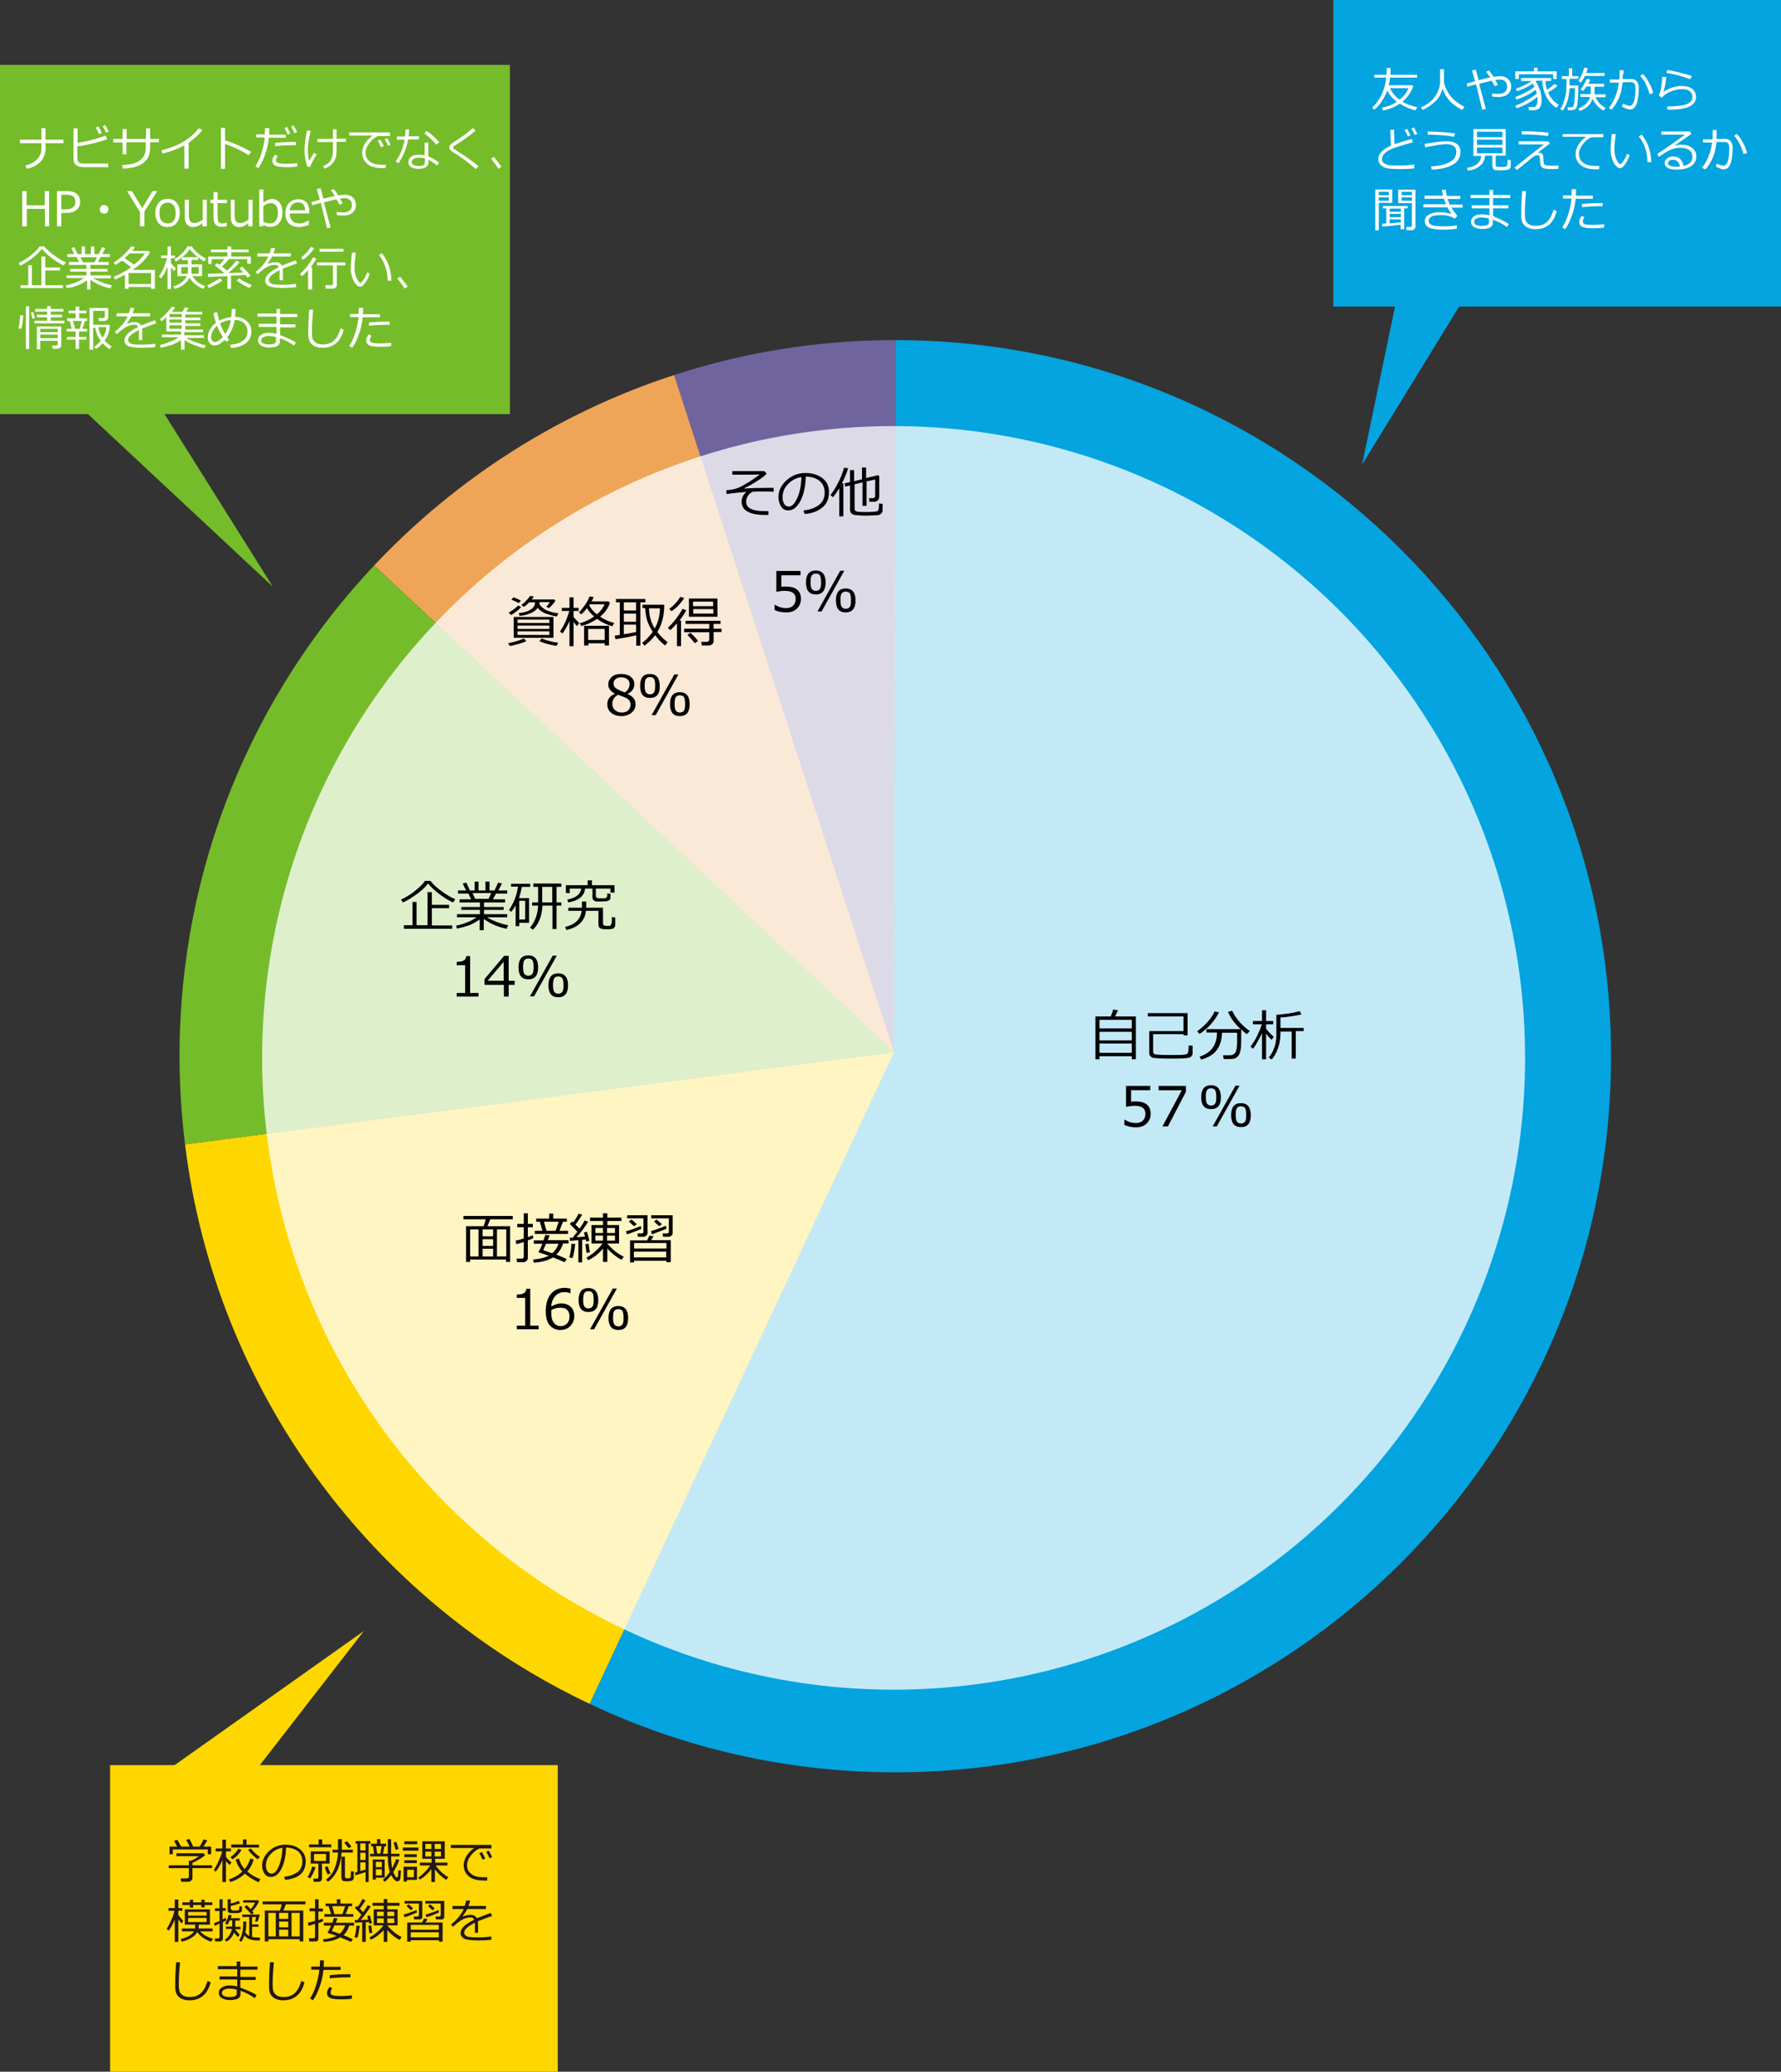 <svg version="1.1" id="レイヤー_1" xmlns="http://www.w3.org/2000/svg" x="0" y="0" viewBox="0 0 744 865" xml:space="preserve"><rect x="0" y="0" width="744" height="865" fill="#333333" stroke="none"/><style>.st2{fill:#03a4df}.st3{fill:gold}.st4{fill:#75bc2a}.st6{fill:#fff}.st7{fill:#231815}</style><path d="M374 142c-32.2 0-63.3 5.1-92.4 14.6l91.9 282.8.5-297.4z" fill="#70649e"/><path d="M281.6 156.6c-48.3 15.7-91.3 43.4-125.3 79.5l217.2 203.3-91.9-282.8z" fill="#efa557"/><path class="st2" d="M374 142l-.5 297.3-127.2 272.1C285 729.7 328.3 740 374 740c165.1 0 299-133.9 299-299S539.1 142 374 142z"/><path class="st3" d="M77.3 477.8c12.7 103.5 78.3 190.7 169 233.6l127.2-272.1-296.2 38.5z"/><path class="st4" d="M156.3 236.1C105.9 289.6 75 361.7 75 441c0 12.5.8 24.7 2.3 36.8l296.2-38.5-217.2-203.2z"/><circle cx="373.3" cy="441.7" r="263.8" opacity=".76" fill="#fff"/><path d="M472.8 441h-13.5v1.3h-1.7v-17.9h6.4c.5-1.3.9-2.2 1-2.9l2 .3c-.3.8-.7 1.6-1.2 2.6h8.7v17.9h-1.7V441zm0-11.6v-3.6h-13.5v3.6h13.5zm-13.5 5h13.5v-3.6h-13.5v3.6zm0 5.2h13.5v-3.9h-13.5v3.9zM480 430.5h14.4v-6.1h-14.9V423h16.6v9.3h-1.7v-.5h-12.7v7.3c0 .3.1.5.2.7s.3.3.6.4c.3.1.9.1 2 .2s2.5.1 4.4.1c2.7 0 4.4 0 5.3-.1s1.4-.2 1.6-.3c.2-.1.4-.4.5-.7.1-.3.2-1.3.3-2.9l1.6.1v3.2c0 .4-.1.7-.3 1s-.5.5-.9.7c-.4.2-1.3.3-2.5.4s-3.1.1-5.5.1c-1.9 0-3.5 0-4.7-.1-1.2-.1-2.1-.1-2.5-.2-.5-.1-.8-.3-1.2-.7s-.5-.8-.5-1.4v-9.1zM501.1 431.7l-1-1.1c1.4-1 2.8-2.2 4.3-3.8 1.4-1.6 2.4-3.1 3-4.5l1.8.4c-1.8 3.6-4.5 6.6-8.1 9zm.7 10.7l-.7-1.2c2.4-.8 4.2-2 5.4-3.6s1.9-3.8 1.9-6.5H504v-1.4h14.3c-2.4-2.2-4.2-4.6-5.3-7.2l1.7-.5c1.6 3.3 4.1 6.2 7.4 8.5l-1.3 1.3c-.8-.7-1.6-1.3-2.3-2v5.2c0 1.4-.1 2.6-.3 3.6-.2 1-.5 1.6-.8 2.1-.3.4-.7.8-1.1 1-.4.2-.9.4-1.4.4-.5.1-1.4.1-2.8.1h-.9l-.3-1.6h3c.9 0 1.5-.3 2.1-1 .5-.7.8-2.2.8-4.5v-3.9h-6.3c-.1 3.3-1 5.8-2.5 7.6s-3.7 2.9-6.2 3.6zM523.4 437.9l-1-.9c.8-1 1.7-2.4 2.6-4.2.9-1.8 1.6-3.5 2.1-5.1h-3.7v-1.4h3.8v-4.5h1.7v4.5h3v1.4h-3v1.8c.9 1.2 2 2.4 3.2 3.4l-.9 1.3c-.7-.7-1.5-1.6-2.3-2.6v10.7h-1.7v-11c-.4 1-1 2.2-1.8 3.5-.8 1.5-1.5 2.5-2 3.1zm16.2 4.3v-11.5h-4.7v.5c0 2.3-.3 4.4-1 6.4s-1.6 3.6-2.7 4.8l-1.2-.9c.9-1 1.7-2.3 2.3-4 .6-1.6.9-3.4.9-5.4v-8.4c1 0 2.6-.2 4.8-.5 2.2-.3 3.8-.7 4.9-1l.8 1.3c-.8.3-2.2.5-4.1.8-1.9.3-3.5.5-4.7.5v4.4h9.7v1.3h-3.3V442h-1.7zM469.7 469.7v-2.2h.2c1.5 1 3 1.4 4.6 1.4 1.2 0 2.2-.3 2.9-1 .7-.7 1.1-1.6 1.1-2.9 0-2.2-1.5-3.3-4.6-3.3-.9 0-2 .2-3.5.4v-8.7h10.1v1.8h-8v4.8c1-.1 1.7-.1 2-.1 2 0 3.5.4 4.6 1.3 1 .9 1.6 2.1 1.6 3.8 0 1.7-.6 3-1.7 4.1-1.1 1.1-2.6 1.6-4.4 1.6-1.9 0-3.5-.4-4.9-1zM495.5 455.7l-7.6 14.6h-2.3l8.1-15.1H484v-1.8h11.4v2.3zM505.9 463.1c-2.8 0-4.1-1.7-4.1-5 0-3.4 1.4-5 4.1-5 2.7 0 4.1 1.7 4.1 5 .1 3.3-1.3 5-4.1 5zm0-8.7c-.8 0-1.4.3-1.7.8-.4.6-.5 1.5-.5 2.8 0 1.4.2 2.3.5 2.8.4.5.9.8 1.7.8.8 0 1.4-.3 1.7-.8.4-.5.5-1.5.5-2.9 0-1.3-.2-2.3-.5-2.8-.3-.4-.9-.7-1.7-.7zm11.9-1.1l-9.5 17h-1.7l9.5-17h1.7zm.6 17.3c-2.8 0-4.1-1.7-4.1-5 0-3.4 1.4-5 4.1-5 2.7 0 4.1 1.7 4.1 5 0 3.4-1.3 5-4.1 5zm0-8.7c-.8 0-1.4.3-1.7.8-.4.5-.5 1.5-.5 2.8 0 1.4.2 2.3.5 2.8.4.5.9.8 1.7.8.8 0 1.4-.3 1.7-.8.4-.5.5-1.5.5-2.9 0-1.3-.2-2.3-.5-2.8-.3-.4-.9-.7-1.7-.7zM211.5 525.9h-15.1v1h-1.7V512h7.3c.4-1 .7-1.9.9-2.9h-9.3v-1.4h20.6v1.4h-9.4c-.4 1-.8 2-1.2 2.9h9.5v14.9h-1.7v-1zm-15.1-1.3h3.5v-11.3h-3.5v11.3zm5.2-11.3v2.9h4.4v-2.9h-4.4zm0 4.1v2.8h4.4v-2.8h-4.4zm0 7.2h4.4v-3.2h-4.4v3.2zm6 0h3.9v-11.3h-3.9v11.3zM218.7 527H216l-.2-1.5h2.1c.6 0 .9-.3.9-.8v-6.1c-1.3.4-2.4.7-3.1.9l-.3-1.5c.7-.1 1.9-.4 3.4-.9v-4.7h-2.7V511h2.7v-4.4h1.7v4.4h2.1v1.4h-2.1v4.1c.9-.3 1.6-.5 2.1-.7l.2 1.2c-.4.2-1.2.5-2.3.9v7.3c0 .5-.2.9-.5 1.2s-.8.6-1.3.6zm12.3-2c-1.9 1.2-4.6 2-8 2.2l-.3-1.3c2.7-.2 4.9-.8 6.5-1.6-1.6-.6-2.9-1-3.9-1.3-.2-.1-.3-.2-.3-.4 0-.1 0-.2.1-.2.4-.5.9-1.6 1.5-3.1H223v-1.4h4c.3-.8.6-1.6.8-2.3l1.8.2c-.1.4-.4 1-.8 2h8.7v1.4h-2.3c-.5 1.8-1.5 3.4-2.8 4.6 1.6.7 3.1 1.3 4.4 1.9l-1 1.3c-.9-.4-2.5-1.1-4.8-2zm-4.4-11.1l-1.1-3.8H224v-1.3h5.4v-2.1h1.7v2.1h5.7v1.3h-1.6l-1.5 3.8h3.6v1.3h-13.9v-1.3h3.2zm4.1 9.4c1.2-1.1 2.1-2.4 2.6-4h-5.2c-.6 1.3-1 2.2-1.2 2.7.7.2 2 .6 3.8 1.3zm-3.5-13.2l1.1 3.8h3.8l1.3-3.8h-6.2zM239.2 525.3l-1.4-.3c.5-1.9.9-3.7.9-5.7l1.6.1c-.4 3.1-.8 5.1-1.1 5.9zm2.4 1.8v-9.3l-3.5.3-.1-1.3h1.2c.7-.9 1.3-1.7 2-2.5-.9-1-2-2.1-3.2-3.3l1.1-1 .4.4c.9-1.3 1.7-2.5 2.2-3.7l1.5.5c-.9 1.4-1.8 2.8-2.8 4.1l1.7 1.7c1-1.4 1.7-2.5 2.1-3.4l1.5.5c-1.3 2.1-2.9 4.3-4.8 6.5 1.3-.1 2.5-.2 3.5-.3-.2-.8-.4-1.4-.5-1.7l1.3-.3c.5 1.5.8 2.8 1 3.8l-1.3.3c-.1-.3-.1-.6-.2-.9-.4.1-1 .1-1.5.2v9.4h-1.6zm3.4-4c-.1-1-.3-2.2-.5-3.6l1.4-.2c0 .5.2 1.7.5 3.6l-1.4.2zm.7 3.1l-.7-1.1c1.4-.8 2.7-1.7 4-2.9 1.3-1.2 2.1-2.2 2.7-3h-4.6v-7.7h4.8v-1.7h-5.4v-1.4h5.4v-1.8h1.8v1.8h5.9v1.4h-5.9v1.7h4.9v7.7h-4.9c.3.5 1.1 1.3 2.4 2.5 1.3 1.2 2.8 2.2 4.5 3l-1 1.3c-2.2-1.2-4.1-2.7-5.9-4.7v5.6h-1.8v-5.6c-1.8 2.2-3.9 3.8-6.2 4.9zm3-11.4h3.2v-2.1h-3.2v2.1zm3.2 1.1h-3.2v2.1h3.2v-2.1zm1.7-1.1h3.3v-2.1h-3.3v2.1zm3.3 1.1h-3.3v2.1h3.3v-2.1zM261.9 515.4l-.4-1.3c1.7-.4 3.7-1.2 6.2-2.2l.2 1.2c-.4.2-1.3.6-2.7 1.1s-2.4.9-3.3 1.2zm6.8 1h-2.2l-.2-1.4h1.7c.6 0 .8-.2.8-.7v-5.6H262v-1.3h8.5v7.4c0 .5-.2.8-.5 1.1s-.8.5-1.3.5zm-3.8-4.4l-2.2-2 1.1-.8 2.2 1.9-1.1.9zm13.5 14.4h-13.5v.7h-1.7v-9.2h7.1c.4-.7.7-1.4 1-2l1.7.3c-.3.5-.6 1.1-1 1.6h8.2v9.2h-1.8v-.6zm0-5.1V519h-13.5v2.3h13.5zm-13.6 3.7h13.5v-2.4h-13.5v2.4zm14.4-8.6H277l-.2-1.4h1.7c.6 0 .9-.2.9-.7v-5.6H272v-1.3h9v7.4c0 .5-.2.8-.5 1.1-.4.4-.9.5-1.3.5zm-6.9-1l-.3-1.4c1.6-.4 3.7-1.2 6.2-2.2l.2 1.2c-.4.2-1.3.6-2.7 1.1s-2.5 1-3.4 1.3zm3.1-3.4l-2.2-2 1.1-.8 2.2 1.9-1.1.9zM224.9 555h-9v-1.5h3.5v-11.6h-3.5v-1.4c1.4 0 2.4-.2 3-.6s.9-1 1-1.8h1.6v15.4h3.5v1.5zM238.3 538v2h-.1c-.6-.3-1.4-.5-2.2-.5-1.7 0-3 .5-4 1.6s-1.6 2.5-1.7 4.4c1.4-.8 2.8-1.3 4.1-1.3 1.6 0 3 .5 4 1.4 1 .9 1.5 2.2 1.5 3.9 0 1.7-.6 3.1-1.7 4.2s-2.5 1.6-4.1 1.6c-1.9 0-3.4-.7-4.5-2s-1.6-3.3-1.6-5.8c0-3.1.7-5.5 2.1-7.2 1.4-1.7 3.4-2.6 6.1-2.6.9.1 1.6.2 2.1.3zm-8 9v1.1c0 1.8.3 3.2 1 4.1.7 1 1.7 1.5 2.9 1.5 1.1 0 2-.4 2.7-1.1s1-1.7 1-3c0-1.1-.3-1.9-.9-2.6-.6-.7-1.6-1-3-1-1.3 0-2.5.3-3.7 1zM245.8 547.8c-2.8 0-4.1-1.7-4.1-5 0-3.4 1.4-5 4.1-5 2.7 0 4.1 1.7 4.1 5 .1 3.3-1.3 5-4.1 5zm0-8.7c-.8 0-1.4.3-1.7.8s-.5 1.5-.5 2.8c0 1.4.2 2.3.5 2.8.4.5.9.8 1.7.8.8 0 1.4-.3 1.7-.8.4-.5.5-1.5.5-2.9 0-1.3-.2-2.3-.5-2.8-.3-.4-.9-.7-1.7-.7zm11.9-1.1l-9.5 17h-1.7l9.5-17h1.7zm.6 17.3c-2.8 0-4.1-1.7-4.1-5 0-3.4 1.4-5 4.1-5 2.7 0 4.1 1.7 4.1 5 0 3.4-1.3 5-4.1 5zm0-8.7c-.8 0-1.4.3-1.7.8-.4.5-.5 1.5-.5 2.8 0 1.4.2 2.3.5 2.8.4.5.9.8 1.7.8.8 0 1.4-.3 1.7-.8.4-.5.5-1.5.5-2.9 0-1.3-.2-2.3-.5-2.8-.3-.4-.9-.7-1.7-.7zM189.3 376.8c-1.7-.7-3.5-1.8-5.5-3.3-2-1.5-3.7-3-5-4.6-1.1 1.5-2.7 3-4.8 4.5s-4 2.7-5.7 3.4l-.8-1.2c1.8-.8 3.7-1.9 5.7-3.5s3.5-3 4.3-4.3h2.3c1.1 1.4 2.7 2.9 4.8 4.4 2.1 1.5 3.9 2.6 5.6 3.2l-.9 1.4zm-20.6 10.9v-1.4h3.6v-9.7h1.7v9.7h4.6v-13.8h1.8v5.3h7.2v1.4h-7.2v7.2h8.5v1.4h-20.2zM190.9 387.7l-.4-1.2c3.7-.8 6.5-2 8.6-3.5h-8.2v-1.3h9.6v-1.8h-7.8v-1.2h7.8v-1.9H192v-1.3h4.8l-1.1-2.4h-4.4v-1.3h3.4l-1.4-2.9 1.5-.4 1.5 3.3h2v-3.7h1.6v3.7h2.9v-3.7h1.7v3.7h2.1l1.5-3.3 1.6.4-1.5 2.9h3.7v1.3h-4.7l-1.3 2.4h5.1v1.3h-8.8v1.9h8.2v1.2h-8.2v1.8h9.7v1.3h-8.4c1 .7 2.4 1.3 4.1 2 1.7.6 3.3 1.1 4.7 1.3l-.7 1.5c-3.8-.8-6.9-2.2-9.5-4.1v4.7h-1.7v-4.5c-1.1.8-2.5 1.6-4.3 2.4-1.8.6-3.5 1.1-5.2 1.4zm6.5-14.8l1.1 2.4h5.6l1.1-2.4h-7.8zM216.9 385.2v1.5h-1.5V378c-.6 1.1-1.2 2-1.8 2.7l-1-.7c2.1-3.1 3.3-6.3 3.8-9.8h-2.9V369h8v1.3H218c-.3 1.6-.7 3.2-1.2 4.7h4.2v10.3h-4.1zm2.5-9.1h-2.5v7.8h2.5v-7.8zm3.2 12.1l-1.2-.9c1-1.1 1.8-2.5 2.4-4.1.6-1.6.9-3.3 1-5.1h-2.5v-1.3h2.5v-6.5h-2v-1.4h11.7v1.4h-2v6.5h2v1.3h-2v9.8h-1.7v-9.8h-4.2c-.2 4.3-1.5 7.7-4 10.1zm3.9-17.9v6.5h4.2v-6.5h-4.2zM236.6 388.3l-.5-1.3c4.1-.9 6.4-3.1 6.9-6.7h-5.6V379h5.7v-2.6h1.8v2.6h7v6.6c0 .2.1.4.2.6.1.1.3.2.4.3.2 0 .5.1 1 .1h1.1c.1 0 .3-.1.5-.3.2-.2.3-.5.4-1 .1-.5.1-1.3.1-2.4l1.4.2v3c0 .6-.2 1.1-.6 1.4-.4.4-1.4.5-2.9.5s-2.5-.2-2.9-.5c-.4-.3-.6-.8-.6-1.4v-5.8h-5.2c-.5 4.2-3.2 6.9-8.2 8zm10.7-17.3h-2.9c-.3 3.1-2.6 5-7 5.8l-.4-1.2c3.6-.7 5.5-2.2 5.8-4.6H238v1.9h-1.6v-3.3h9.1v-2h1.8v2h9.4v3.1H255V371h-6.1v3.2c0 .2.1.4.2.5s.3.2.5.3c.2.1.5.1 1 .1h1.2c.5 0 .9 0 1-.1.2 0 .3-.1.5-.2.1-.1.2-.3.3-.4.1-.2.1-.6.1-1.4l1.3.2v1.5c0 .5-.1.9-.4 1.1s-.7.4-1.2.5c-.5 0-1.4.1-2.7.1h-1.4c-.5 0-.9-.2-1.3-.5-.3-.3-.5-.7-.5-1.2V371z"/><g><path d="M199.8 416.1h-9v-1.5h3.5V403h-3.5v-1.4c1.4 0 2.4-.2 3-.6.6-.4.9-1 1-1.8h1.6v15.4h3.5v1.5zM215 411.2h-2.5v4.9h-2v-4.9h-8.1v-2.4l8.2-9.7h1.9v10.4h2.5v1.7zm-4.6-1.7v-7.9l-6.7 7.9h6.7zM220.7 408.9c-2.8 0-4.1-1.7-4.1-5 0-3.4 1.4-5 4.1-5 2.7 0 4.1 1.7 4.1 5s-1.3 5-4.1 5zm0-8.7c-.8 0-1.4.3-1.7.8s-.5 1.5-.5 2.8c0 1.4.2 2.3.5 2.8.4.5.9.8 1.7.8.8 0 1.4-.3 1.7-.8.4-.5.5-1.5.5-2.9 0-1.3-.2-2.3-.5-2.8-.3-.4-.9-.7-1.7-.7zm11.9-1.2l-9.5 17h-1.7l9.5-17h1.7zm.6 17.4c-2.8 0-4.1-1.7-4.1-5 0-3.4 1.4-5 4.1-5 2.7 0 4.1 1.7 4.1 5s-1.4 5-4.1 5zm0-8.7c-.8 0-1.4.3-1.7.8s-.5 1.5-.5 2.8c0 1.4.2 2.3.5 2.8.4.5.9.8 1.7.8.8 0 1.4-.3 1.7-.8.4-.5.5-1.5.5-2.9 0-1.3-.2-2.3-.5-2.8-.4-.4-.9-.7-1.7-.7z"/></g><g><path d="M212.9 269.7l-.6-1.2c1-.1 2.1-.4 3.5-.8s2.4-.8 3-1.1l1.1 1.1c-.8.4-2 .8-3.4 1.2s-2.6.7-3.6.8zm.6-12.9l-1-1c1.5-.9 2.8-1.8 4-3l1.2.7c-1.1 1.2-2.5 2.3-4.2 3.3zm3.2-5c-.7-.4-1.7-.9-3.1-1.4l.9-1c.9.3 1.9.7 3.1 1.4l-.9 1zm-2.1 14.5v-8.7h16.6v8.7h-16.6zm1.6-6.2h13.3v-1.4h-13.3v1.4zm0 2.5h13.3v-1.4h-13.3v1.4zm13.3 1h-13.3v1.5h13.3v-1.5zm-4.1-12.2c0 .2 0 .4-.1.6.2.7.9 1.5 2.1 2.3 1.2.8 3.2 1.4 5.9 1.8l-.7 1.3c-2.3-.4-4.1-1-5.3-1.5-1.2-.6-2.1-1.3-2.7-2.1-.6.9-1.6 1.7-3.1 2.3-1.5.6-3 1-4.5 1l-.3-1.1c2.1-.2 3.8-.7 5-1.5 1.2-.8 1.8-1.7 1.8-2.9v-.1h-2.4c-.9.9-1.6 1.5-2.3 1.9l-1-.8c.7-.5 1.4-1.1 2.1-1.9.7-.7 1.2-1.3 1.5-1.9l1.6.3c-.3.5-.6.9-.9 1.2h9.5l.4.6c-.9 1.3-1.8 2.3-2.7 3l-1.1-.6c.4-.4 1-1 1.5-1.9h-4.3zm7 18.3c-3.2-.6-5.6-1.3-7.1-2l1-1.1c2 .8 4.3 1.4 6.9 1.8l-.8 1.3zM237.8 259.5c-.7 1.7-1.7 3.4-2.8 5l-1.1-.8c.7-1 1.5-2.3 2.3-4.1s1.3-3.3 1.6-4.5h-3.1v-1.3h3.2v-4.4h1.7v4.4h2.1v1.3h-2.1v2.5c.5.6 1.3 1.5 2.4 2.6l-1 1.2c-.4-.4-.9-1-1.4-1.8v10.2h-1.7v-10.5l-.1.2zm11.6-1.1c-2 1.4-4.2 2.4-6.6 3l-.6-1.2c2.1-.5 4.1-1.5 6-2.8-1.3-1.1-2.3-2.3-3-3.5-.8 1.1-1.6 1.9-2.3 2.6l-1.1-.8c.8-.7 1.6-1.8 2.5-3s1.5-2.5 2-3.7l1.7.3c-.3.6-.5 1.2-.9 1.8h7.1l.6.6c-.7 2.2-2.1 4.1-4.1 5.8 1.9 1.3 3.9 2.1 5.9 2.6l-.8 1.4c-2.4-.7-4.5-1.7-6.4-3.1zm3.3 10.2h-6.9v.9H244v-8.2h10.4v8.2h-1.8v-.9zm-7-1.4h6.9v-4.6h-6.9v4.6zm3.7-10.7c1.4-1.2 2.4-2.5 3.2-4.2h-6.3l-.2.3c.7 1.5 1.8 2.8 3.3 3.9zM265.7 265.3c-2.7.6-5.5 1.1-8.6 1.6l-.3-1.5c.5-.1 1.2-.1 2.1-.3v-13.6h-1.6v-1.4h12.3v1.4h-2.1v18.1h-1.7v-4.3zm-5.1-13.8v3.4h5.1v-3.4h-5.1zm0 4.7v3.4h5.1v-3.4h-5.1zm0 8.6c2-.3 3.7-.6 5.1-.9v-3.1h-5.1v4zm14-.9c1.2 1.6 2.7 3 4.3 4.3l-1.1 1.3c-1.4-1.1-2.8-2.5-4.1-4.3-1.2 1.6-2.7 3.1-4.5 4.4l-.9-1.2c1.5-1.1 3-2.7 4.4-4.6-.8-1.1-1.5-2.5-2.1-4s-.9-3.5-1.1-5.9h-1.1v-1.4h9.1c0 4.5-1 8.3-2.9 11.4zm-1.1-1.5c1.4-2.4 2.1-5.2 2.2-8.4h-4.6c.1 3.2.9 6 2.4 8.4zM282.8 269.7v-9.5c-1.1 1.4-2.1 2.3-2.8 2.9l-1-1c1.2-1.1 2.4-2.4 3.6-4 1.2-1.6 2-2.9 2.5-3.9l1.6.6c-.6 1.2-1.6 2.7-2.9 4.3h.7v10.7h-1.7zm-2.3-14.5l-.9-1c1.8-1.3 3.4-3 4.6-5l1.6.5c-.6 1-1.4 2-2.4 3.1s-2 1.8-2.9 2.4zm5.3 8.7v-1.4h10.5v-2h-9.9v-1.3H301v1.3h-2.9v2h3.3v1.4h-3.3v3.8c0 .5-.2 1-.6 1.3-.4.3-.9.5-1.4.5h-2.9l-.3-1.5h2.4c.3 0 .5-.1.7-.3s.3-.4.3-.6V264h-10.5zm4.5 4.7c-1-1.2-2-2.4-3.1-3.5l1.2-.9c1 .9 2.1 2 3.2 3.4l-1.3 1zm-2.5-11.1v-7.6h11.9v7.6h-11.9zm1.7-4.4h8.4v-1.9h-8.4v1.9zm8.5 1.2h-8.4v1.9h8.4v-1.9z"/></g><g><path d="M256.8 289.7v-.1c-1.8-1-2.7-2.2-2.7-3.8 0-1.3.5-2.3 1.5-3.2s2.3-1.2 3.9-1.2c1.7 0 3 .4 4 1.2s1.5 1.8 1.5 3.1c0 .8-.2 1.6-.7 2.3-.5.7-1.2 1.3-2.1 1.7v.1c2.2.9 3.3 2.3 3.3 4.2 0 1.5-.6 2.7-1.7 3.6s-2.5 1.4-4.2 1.4c-1.8 0-3.2-.5-4.3-1.4s-1.6-2.1-1.6-3.6c0-1.9 1-3.4 3.1-4.3zm1.4.4c-1.6.9-2.4 2.1-2.4 3.8 0 1.1.4 2 1.1 2.6s1.6 1 2.8 1c1.1 0 2.1-.3 2.7-.9s1-1.4 1-2.4c0-.7-.2-1.3-.5-1.7s-.8-.8-1.3-1.1c-.6-.3-1.8-.7-3.4-1.3zm4.8-4.5c0-.8-.3-1.5-.9-2s-1.5-.8-2.5-.8-1.8.2-2.4.7c-.6.5-.9 1.1-.9 1.9 0 .9.4 1.6 1.2 2.1s2 1.1 3.5 1.6c1.3-.8 2-2 2-3.5zM271.5 291.4c-2.8 0-4.1-1.7-4.1-5 0-3.4 1.4-5 4.1-5 2.7 0 4.1 1.7 4.1 5 .1 3.4-1.3 5-4.1 5zm0-8.7c-.8 0-1.4.3-1.7.8s-.5 1.5-.5 2.8c0 1.4.2 2.3.5 2.8.4.5.9.8 1.7.8.8 0 1.4-.3 1.7-.8.4-.5.5-1.5.5-2.9 0-1.3-.2-2.3-.5-2.8-.3-.4-.9-.7-1.7-.7zm11.9-1.1l-9.5 17h-1.7l9.5-17h1.7zm.6 17.4c-2.8 0-4.1-1.7-4.1-5 0-3.4 1.4-5 4.1-5 2.7 0 4.1 1.7 4.1 5s-1.3 5-4.1 5zm0-8.7c-.8 0-1.4.3-1.7.8s-.5 1.5-.5 2.8c0 1.4.2 2.3.5 2.8.4.5.9.8 1.7.8.8 0 1.4-.3 1.7-.8.4-.5.5-1.5.5-2.9 0-1.3-.2-2.3-.5-2.8-.3-.4-.9-.7-1.7-.7z"/></g><g><path d="M321 213.4v1.6h-1.8c-3 0-5.3-.5-6.9-1.4-1.7-.9-2.5-2.3-2.5-4.1 0-1.6.7-3 2-4.1-3 .2-5.8.5-8.3.9l-.1-1.6c1-.1 2-.2 2.9-.4.9-.2 1.6-.4 2.1-.6.5-.2 1.7-.8 3.4-1.8s3.6-2.3 5.6-3.8c-1.5.1-4.4.1-8.8.1h-2.7v-1.5h13.4l1 1.1c-1 1-2.3 2-4.1 3.1-1.7 1.1-3.5 2.1-5.2 2.9v.2c2.5-.2 5.7-.3 9.7-.3h2.5v1.6c-1.5-.1-3-.1-4.5-.1s-2.9 0-4.3.1c-1.8 1-2.7 2.4-2.7 4.2 0 2.6 2.5 3.9 7.6 3.9h1.7zM336.1 214.6l-.4-1.5c2.4-.2 4.5-.9 6.2-2.1 1.7-1.2 2.6-3 2.6-5.3 0-2.1-.7-3.7-2.1-4.9-1.4-1.1-3.3-1.8-5.8-1.8-.1 4-.8 7.4-2.2 10.1s-3.1 4-5.1 4c-1.3 0-2.3-.5-3-1.6-.7-1.1-1.1-2.4-1.1-4 0-2.6 1.1-4.9 3.3-6.9s4.8-3.1 7.9-3.1c2.9 0 5.2.7 7.1 2.1s2.8 3.4 2.8 5.8c0 2.8-.9 5-2.8 6.5-1.9 1.6-4.4 2.5-7.4 2.7zm-1.3-15.4c-2.2.3-4 1.3-5.6 2.9-1.6 1.6-2.3 3.5-2.3 5.5 0 1.1.2 2 .7 2.8s1.1 1.1 1.9 1.1c1.4 0 2.6-1.3 3.7-3.9s1.5-5.4 1.6-8.4zM354.3 195.5c-.5 1.8-1.4 3.9-2.6 6.3h.6v13.8h-1.7v-11.8c-.8 1.4-1.7 2.7-2.6 3.8l-1.1-.9c1-1.2 2-2.8 3.1-4.9 1.1-2.1 2-4.3 2.6-6.5l1.7.2zm14.4 17.6c0 .4-.1.7-.3 1s-.5.5-.8.7c-.3.2-.7.3-1.1.3-.4 0-1 .1-2 .1-.9 0-1.9.1-2.8.1-.6 0-1.4 0-2.4-.1s-1.8-.1-2.4-.2c-.5-.1-.9-.3-1.3-.7-.3-.4-.5-.9-.5-1.4v-10.2l-2 .5-.3-1.4 2.3-.5v-5h1.7v4.6l3.3-.8v-4.9h1.7v4.4l5-1.2.5.4v8.6c0 .6-.2 1.1-.6 1.5s-.9.6-1.6.6h-1.9l-.2-1.5h1.6c.7 0 1-.3 1-.9v-6.9l-3.6.8v10.2h-1.7v-9.8l-3.3.8v10.2c0 .6.2.9.7 1.1s1.8.3 3.9.3c.9 0 1.9 0 2.9-.1s1.6-.1 1.8-.2c.2-.1.4-.2.5-.3s.2-.5.3-1 .1-1.2.1-2l1.5.2v2.7z"/></g><g><path d="M323.6 254.7v-2.2h.2c1.5 1 3 1.4 4.6 1.4 1.2 0 2.2-.3 2.9-1 .7-.7 1.1-1.6 1.1-2.9 0-2.2-1.5-3.3-4.6-3.3-.9 0-2 .1-3.5.4v-8.7h10.1v1.8h-8v4.8c1-.1 1.7-.1 2-.1 2 0 3.5.4 4.6 1.3 1 .9 1.6 2.1 1.6 3.8 0 1.7-.6 3-1.7 4.1-1.1 1.1-2.6 1.6-4.4 1.6-1.9 0-3.5-.3-4.9-1zM340.8 248.2c-2.8 0-4.1-1.7-4.1-5 0-3.4 1.4-5 4.1-5 2.7 0 4.1 1.7 4.1 5s-1.4 5-4.1 5zm0-8.7c-.8 0-1.4.3-1.7.8-.4.5-.5 1.5-.5 2.8 0 1.4.2 2.3.5 2.8.4.5.9.8 1.7.8.8 0 1.4-.3 1.7-.8.4-.5.5-1.5.5-2.9 0-1.3-.2-2.3-.5-2.8-.4-.5-.9-.7-1.7-.7zm11.9-1.2l-9.5 17h-1.7l9.5-17h1.7zm.6 17.4c-2.8 0-4.1-1.7-4.1-5 0-3.4 1.4-5 4.1-5 2.7 0 4.1 1.7 4.1 5s-1.4 5-4.1 5zm0-8.7c-.8 0-1.4.3-1.7.8-.4.6-.5 1.5-.5 2.8 0 1.4.2 2.3.5 2.8.4.5.9.8 1.7.8.8 0 1.4-.3 1.7-.8.4-.5.5-1.5.5-2.9 0-1.3-.2-2.3-.5-2.8-.4-.4-1-.7-1.7-.7z"/></g><path transform="rotate(-180 650.5 64)" class="st2" d="M557 0h187v128H557z"/><path class="st2" d="M583.6 124L569 194l43-70z"/><path class="st3" d="M46 737h187v128H46z"/><g><path class="st6" d="M580.7 32.4c-.1 1.1-.3 2.2-.6 3.2h9.9l.4.3c-.8 2.4-2.3 4.6-4.5 6.6 1.7 1 3.7 1.7 6.2 2.3l-.9 1.3c-2.2-.6-4.3-1.5-6.4-2.8-2 1.3-4.3 2.3-7 2.9l-.5-1.2c2.6-.6 4.7-1.4 6.2-2.5-1.8-1.4-3.2-3-4-4.7-1.2 3.3-3 6-5.4 8l-.9-.9c3.3-3 5.3-7.2 5.9-12.5h-5v-1.2h5.1c0-.6.1-1.5.1-2.8h1.6c0 .9 0 1.8-.1 2.8H592v1.2h-11.3zm4 9.2c.8-.6 1.5-1.3 2.2-2.2.7-.9 1.2-1.8 1.5-2.6h-7.8c1 2 2.3 3.6 4.1 4.8zM602.6 36.9c-.5 2.2-1.5 4-3.1 5.5s-3.3 2.7-5.3 3.5l-.6-1.1c2.7-1.1 4.7-2.7 6-4.7s2-4 2-6v-5.2h1.6v5.3c.2 1.4.8 2.9 1.7 4.4.9 1.5 2.1 2.8 3.5 3.9 1.4 1 2.5 1.7 3.4 2.1l-1 1.3c-2.2-1.1-4-2.4-5.4-4-1.3-1.5-2.3-3.2-2.8-5zM620.7 45.5l-1.5.3c-.5-2.2-1.4-5.7-2.6-10.6-1.2.3-2.4.7-3.6 1l-.3-1.3 3.5-1c-.5-1.8-.9-3.3-1.3-4.5l1.6-.3 1.2 4.4c1.8-.5 3.4-.9 4.8-1.2-.6-.9-1.2-1.7-1.7-2.3l1.2-.6c.4.5 1.1 1.4 2 2.7 1.2-.2 2.1-.3 2.7-.3 1.4 0 2.5.4 3.3 1.2.8.8 1.3 1.8 1.3 3.1s-.5 2.4-1.4 3.2c-.9.8-2.3 1.2-4 1.2-.9 0-1.8-.1-2.6-.2V39c.7.1 1.4.2 2.2.2.6 0 1.2 0 1.6-.1.5-.1.9-.3 1.3-.5.4-.3.7-.6.9-1 .2-.4.3-.9.3-1.4 0-1-.3-1.7-.8-2.2s-1.3-.8-2.2-.8c-.5 0-1.1.1-2 .2.4.7.8 1.3 1.2 2l-1.4.6c-.2-.5-.6-1.3-1.3-2.3-1.5.3-3.2.8-5.2 1.3l2.8 10.5zM633.6 45.2l-.6-1.1c1.3-.4 2.9-1.1 4.7-2.2 1.9-1 3.3-2 4.3-2.9-.1-.5-.3-1-.5-1.5-2.1 1.6-4.8 3-8 4.1l-.5-1.1c1.5-.5 3-1.2 4.5-2s2.6-1.5 3.5-2.3c-.2-.4-.4-.8-.7-1.3-1.8 1.2-4 2.3-6.5 3.2l-.5-1.1c2.4-.8 4.6-1.8 6.5-3.2h-4.4v-1.2H648v1.2h-2.4c.1 1.3.3 2.5.6 3.7 1.4-.9 2.5-1.8 3.3-2.5l1.1.9c-.9.8-2.2 1.7-3.9 2.7.9 2.2 2.4 3.9 4.5 5.2l-1.1 1.2c-1.8-1.2-3.2-2.8-4.2-4.8s-1.6-4.2-1.6-6.5h-2.4c-.1.1-.2.2-.4.3 1.7 2.5 2.5 5.1 2.5 7.7 0 1.6-.3 2.7-.8 3.3s-1.3 1-2.1 1h-2.4l-.2-1.3h1.9c.4 0 .8-.1 1.1-.3.3-.2.5-.6.6-1s.2-1.1.2-1.9v-.2-.9c-2.5 2.1-5.4 3.6-8.7 4.8zM648.8 33v-2h-14.3v2H633v-3.2h7.8v-1.5h1.5v1.5h8V33h-1.5zM659.3 32.9h-3.6v2.8h3.6v1.4c0 1.5 0 2.8-.1 3.9s-.2 2-.3 2.7c-.1.7-.3 1.2-.4 1.4-.1.2-.4.4-.7.6-.3.2-.7.3-1.1.3H655l-.2-1.2h1.4c.4 0 .7-.1.9-.3.2-.2.4-.8.6-1.8.1-1 .2-2.6.2-4.8v-1.1h-2.2c-.1 1.7-.4 3.4-.8 5-.5 1.7-1.2 3.2-2.1 4.4l-1-.7c.5-.7.9-1.4 1.2-2.3s.6-1.9.9-2.9c.2-1 .4-1.9.4-2.6 0-.7.1-2 .1-3.8V33h-1.9v-1.2h2.9v-3.3h1.4v3.3h2.6v1.1zm11.1-1.2h-8.3c-.6 1.2-1.1 2.1-1.7 2.8l-1-.7c.4-.6.9-1.5 1.4-2.6.5-1.2.8-2.2 1-3l1.5.3c-.2.7-.4 1.4-.7 2h7.7v1.2zm.4 13.4l-1 1.1c-2-1.2-3.5-2.8-4.5-4.9-.4 1.2-1.1 2.2-2 3.1-.9.9-2.1 1.5-3.4 1.9l-.5-1c1.3-.5 2.3-1.2 3.2-2 .8-.9 1.4-1.8 1.6-2.8h-4v-1.2h4.3v-3.2h-1.8c-.4.7-.9 1.3-1.4 1.9l-1-.7c1-1.2 1.8-2.7 2.6-4.4l1.4.3c-.2.5-.4 1.1-.8 1.8h6.6v1.2h-4v3.2h4.6v1.2h-4.2c.4.9 1 1.8 1.8 2.7.7.6 1.5 1.3 2.5 1.8zM677.9 31c0 .6 0 1.3-.1 2h3.8c.9 0 1.6.3 2.2 1 .5.7.8 1.5.8 2.6 0 2.6-.3 4.8-.8 6.5-.6 1.7-1.5 2.6-2.9 2.6-.8 0-1.9-.4-3.4-1.2l.5-1.2c.3.2.8.3 1.5.6.6.2 1.1.3 1.3.3.5 0 .9-.3 1.3-.8.3-.5.6-1.3.8-2.4.2-1 .3-2.3.3-3.7 0-1.3-.2-2.1-.5-2.5-.3-.3-.8-.5-1.4-.5h-3.4c-.3 1.7-.5 3.1-.8 4.3-.3 1.2-.8 2.4-1.5 3.7-.7 1.3-1.5 2.5-2.4 3.5l-1.1-.8c.9-1 1.7-2.4 2.5-4.2s1.4-3.9 1.7-6.3h-3.8v-1.3h4c0-.5.1-1.8.1-3.9h1.6V31zm12.7 7.9l-1.5.4c-.9-3.3-2.2-5.8-3.9-7.6l1.1-.8c.9.9 1.8 2.1 2.6 3.7.9 1.5 1.4 2.9 1.7 4.3zM696.6 45.8l-.2-1.3c4.2-.1 7-.4 8.4-1.1 1.5-.7 2.2-1.6 2.2-2.8 0-1.1-.4-1.9-1.1-2.5-.8-.6-1.8-.9-3.1-.9-1.5 0-3.1.3-4.8 1s-2.9 1.5-3.7 2.6L693 40c.8-2.2 1.3-4.8 1.4-7.9h1.6c0 1.8-.4 3.9-1.1 6.3.9-.7 2.1-1.3 3.5-1.8s2.8-.7 4.1-.7c1.9 0 3.4.4 4.4 1.2 1 .8 1.6 1.9 1.6 3.4 0 1.7-.9 3-2.6 3.9s-4.7 1.4-9 1.4h-.3zm10.2-14l-.8 1.3c-.5-.2-1.2-.5-2.1-.8l-3-.9c-1-.3-2.7-.6-4.8-1l.4-1.2c2.4.4 4.5.9 6.4 1.4 1.9.5 3.2.9 3.9 1.2zM591 70.3c-1.9.2-3.8.3-6 .3-1.2 0-2.3 0-3.3-.1s-1.7-.1-2.2-.2c-.5-.1-1-.3-1.4-.5s-.8-.5-1.2-.8c-.3-.3-.6-.7-.8-1.1-.2-.4-.3-.9-.3-1.5 0-2.2 1.8-4.1 5.3-5.6-.2-2.1-.3-4.2-.3-6.6h1.6v.9c0 1.5.1 3.2.2 5.1 1.3-.5 3.7-1.2 7.2-2.2l.4 1.4c-1 .3-2.6.7-4.8 1.4-2.2.6-3.8 1.2-4.9 1.8s-1.9 1.2-2.4 1.8c-.5.6-.8 1.3-.8 2s.2 1.2.7 1.6c.5.4 1.1.7 1.9.9s2.3.2 4.4.2c2.4 0 4.6-.1 6.5-.4v1.6zm-1.8-13.8l-1.1.5c-.5-1.1-.9-2-1.4-2.7l1.1-.5c.5.9 1 1.8 1.4 2.7zm2.9-.6l-1.1.5c-.4-1-.9-1.9-1.4-2.7l1.1-.5c.4.8.9 1.8 1.4 2.7zM598.1 70.8l-.3-1.3c2.9-.2 5.1-.6 6.7-1.3 1.6-.7 2.6-1.4 3.1-2.2.5-.8.8-1.7.8-2.8 0-.9-.4-1.7-1.1-2.2-.7-.5-1.7-.8-2.8-.8-.6 0-1.3 0-2 .1s-1.3.1-1.8.2-2.3.4-5.3 1l-.3-1.4 3.8-.6c1.2-.2 2.3-.3 3.2-.4.9-.1 1.7-.1 2.5-.1 1.7 0 3 .4 4 1.1 1 .8 1.5 1.8 1.5 3.2 0 2.3-1 4.2-3.1 5.4-2.3 1.3-5.2 2-8.9 2.1zm9.7-15.1l-.3 1.4c-2.6-.5-6.2-.8-11.1-.9l.1-1.3c1.4 0 3 .1 4.6.2 1.7 0 3.9.3 6.7.6zM613.2 71.2l-.4-1.1c1.6-.2 3-.7 4.1-1.5 1.1-.8 1.7-2 1.9-3.5h-3.3V53.9H629V65h-4.2v3.9c0 .3.1.5.3.6s.9.2 1.9.2h1c.6 0 .9-.1 1-.1.1 0 .3-.1.4-.3.1-.1.2-.4.3-.8s.1-1 .1-1.8l1.3.2v2.4c0 .5-.2.9-.5 1.2s-.8.4-1.5.5c-.7 0-1.3.1-1.8.1h-1.6c-.7 0-1.1-.1-1.2-.1s-.4-.1-.5-.3c-.2-.1-.3-.3-.4-.6s-.2-.5-.2-.8V65h-3c-.1 1.2-.5 2.2-1 3-.5.8-1.3 1.4-2.4 2.1s-2.3.9-3.8 1.1zm3.8-13.9h10.6V55H617v2.3zm0 3.2h10.6v-2.2H617v2.2zm10.6 1.1H617V64h10.6v-2.4zM647.5 59.9c-1.8 1.3-3.6 2.7-5.2 4 .3-.1.6-.1.9-.1 1 0 1.5.7 1.5 2.1 0 .4 0 .8.1 1.4.1.6.1.9.2 1.1 0 .1.1.3.3.4.1.1.5.2 1.1.3.6 0 1.2.1 1.9.1.9 0 1.8 0 2.7-.1v1.4c-.7 0-1.6.1-2.6.1-1.4 0-2.4-.1-3-.2-.6-.1-1-.3-1.3-.6-.3-.3-.5-.6-.6-1.1s-.2-1.4-.2-2.7c0-.4-.1-.7-.3-.9-.1-.2-.4-.3-.7-.3-.6 0-1.2.2-1.8.7-.6.4-2.8 2.3-6.8 5.5l-1-1c1.4-1.1 3.4-2.7 6.1-4.9.7-.6 1.7-1.4 3.1-2.4 1.4-1.1 2.5-1.9 3.1-2.4h-10.6V59h12.3l.8.9zm-.6-4.5l-.2 1.4c-3.1-.4-6.7-.7-11-.7v-1.3c4.2 0 7.9.2 11.2.6zM669.7 57.3h-4.9c-1.2.5-2.4 1.4-3.5 2.8s-1.7 2.8-1.7 4.2c0 1.1.3 2.1.9 2.8.6.8 1.4 1.3 2.4 1.7 1 .3 2.3.5 4 .5h1.2l-.1 1.4c-1.2 0-2.2 0-3-.1-.8 0-1.6-.2-2.5-.5-.9-.3-1.7-.7-2.3-1.3-.7-.6-1.2-1.2-1.5-2-.3-.7-.5-1.6-.5-2.5 0-1.3.4-2.6 1.2-3.9.8-1.3 1.9-2.4 3.2-3.3h-9.8V56h17v1.3zM680.8 64.8c-.2.6-.6 1.4-1 2.3-.5.9-1 1.6-1.5 2.2s-1 .9-1.5.9c-.3 0-.6-.1-.9-.2s-.6-.5-1-.9-.8-1.1-1.1-1.9c-.3-.8-.6-1.6-.8-2.5s-.2-1.7-.2-2.5c0-.7.1-1.8.2-3.1.2-1.4.2-2.4.3-3.1h1.6c0 .6-.1 1.6-.3 3.1-.2 1.3-.2 2.3-.2 3.1 0 1.1.1 2.2.4 3.1.2.9.6 1.7 1 2.3.5.7.8 1 1 1 .3 0 .8-.5 1.4-1.4s1.1-1.9 1.5-3l1.1.6zm9 2.9h-1.6v-.2c0-1.9-.3-3.8-.9-5.6-.6-1.8-1.5-3.5-2.7-4.9l1.2-.8c2.6 3.2 3.9 7 4 11.5zM703.3 69.3c2.4-.6 3.7-1.8 3.7-3.8 0-1.2-.4-2.1-1.3-2.8-.9-.7-2.1-1-3.6-1-1 0-2 .1-3 .4-1 .3-2.1.8-3.4 1.6s-2.2 1.4-2.7 1.8l-.7-1.2c4-2.6 7.8-5.3 11.6-8.1H694v-1.3h11.9l.7 1-6.9 4.8.1.1c.8-.2 1.6-.4 2.4-.4 1.9 0 3.4.4 4.6 1.3s1.8 2 1.8 3.6c0 1.8-.7 3.1-2.2 4.1s-3.4 1.4-5.9 1.4c-3.4 0-5.1-.9-5.1-2.8 0-.7.4-1.4 1.1-1.9.7-.5 1.5-.8 2.3-.8 1.2 0 2.2.3 3 1 .8.8 1.3 1.8 1.5 3zm-1.5.2c-.4-1.9-1.4-2.8-3-2.8-.5 0-1 .1-1.4.4-.4.3-.6.6-.6 1 0 1 1.2 1.5 3.5 1.5.4.1.9 0 1.5-.1zM717.1 56c0 .6 0 1.3-.1 2h3.8c.9 0 1.6.3 2.2 1 .5.7.8 1.5.8 2.6 0 2.6-.3 4.8-.8 6.5-.6 1.7-1.5 2.6-2.9 2.6-.8 0-1.9-.4-3.4-1.2l.5-1.2c.3.2.8.3 1.5.6.6.2 1.1.3 1.3.3.5 0 .9-.3 1.3-.8.3-.5.6-1.3.8-2.4.2-1 .3-2.3.3-3.7 0-1.3-.2-2.1-.5-2.5-.3-.3-.8-.5-1.4-.5h-3.4c-.3 1.7-.5 3.1-.8 4.3-.3 1.2-.8 2.4-1.5 3.7-.7 1.3-1.5 2.5-2.4 3.5L711 70c.9-1 1.7-2.4 2.5-4.2s1.4-3.9 1.7-6.3h-3.8v-1.3h4c0-.5.1-1.8.1-3.9h1.6V56zm12.7 7.9l-1.5.4c-.9-3.3-2.2-5.8-3.9-7.6l1.1-.8c.9.9 1.8 2.1 2.6 3.7.9 1.5 1.4 2.9 1.7 4.3zM576 84.7v11.5h-1.5V79.1h7.1v5.6H576zm0-3.2h4.2v-1.4H576v1.4zm4.3.9H576v1.4h4.2v-1.4zm4.9 11.4c-2.3.3-4.8.6-7.7.8l-.2-1.2c.4 0 1-.1 1.8-.1V87h-1.4v-1H588v1h-1.4v8.7h-1.5v-1.9zm-4.7-6.7v1.3h4.7v-1.3h-4.7zm0 2.2v1.4h4.7v-1.4h-4.7zm0 4c2-.2 3.5-.3 4.7-.5v-1.2h-4.7v1.7zm9.2 2.8h-2.1l-.2-1.3h1.6c.2 0 .4-.1.6-.2.2-.1.2-.3.2-.4v-9.4h-5.7v-5.6h7.2v15.4c0 .5-.2.8-.5 1.1-.2.2-.6.4-1.1.4zm-4.2-14.6h4.3v-1.4h-4.3v1.4zm4.3.9h-4.3v1.4h4.3v-1.4zM608.8 90.2l-1.1 1.1c-.7-.5-1.6-.9-2.6-1.1-1-.3-2-.4-3-.4-2.1 0-3.5.2-4.2.7-.7.4-1.1 1-1.1 1.8 0 .7.4 1.2 1.2 1.6.8.4 2.5.6 4.9.6 2.2 0 4.1-.1 5.7-.4v1.4c-1.5.2-3.4.4-5.8.4-2.8 0-4.8-.3-5.9-.9-1.2-.6-1.7-1.5-1.7-2.6 0-1.2.6-2.2 1.7-2.8 1.1-.6 2.6-1 4.4-1 2 0 3.7.3 5.2.8-.7-.8-1.3-1.8-1.8-2.8h-10.1v-1.3h9.5c-.4-.8-.7-1.6-.9-2.3h-8.1v-1.3h7.7c-.2-.8-.4-1.6-.5-2.4l1.6-.1c.2 1.2.4 2 .5 2.6h5.6v1.3h-5.3c.2.5.5 1.3.9 2.3h5.4v1.3h-4.7c.5.8 1.3 2 2.5 3.5zM630.3 93.5l-.8 1.3c-1.5-1.2-3.5-2.2-5.9-3.1v1.4c0 1.7-1.5 2.5-4.6 2.5-1.2 0-2.3-.3-3.2-.8s-1.3-1.3-1.3-2.2c0-1 .4-1.7 1.3-2.3.8-.6 1.9-.8 3.1-.8 1.2 0 2.3.1 3.3.4V87h-7.4v-1.3h7.4v-3h-7.9v-1.3h7.9v-2.1h1.5v2.1h7.2v1.3h-7.2v3h6.4V87h-6.4v3.2c2.8 1.3 5.1 2.3 6.6 3.3zm-8.3-.8v-1.4c-.8-.3-1.9-.5-3.3-.5-.7 0-1.4.2-2 .5-.6.3-.9.8-.9 1.3 0 .6.3 1 .9 1.3.6.3 1.4.4 2.3.4.9 0 1.5-.1 1.9-.2.4-.1.7-.3.8-.5.3-.1.3-.4.3-.9zM650.3 88.2c-.7 2.6-1.8 4.5-3.3 5.7s-3.3 1.8-5.5 1.8c-.9 0-1.7-.1-2.3-.3s-1.3-.4-1.8-.8-.9-.8-1.2-1.3c-.3-.5-.5-1.1-.6-1.7-.1-.6-.1-1.6-.1-3 0-2.4.1-5.4.4-8.8h1.6c-.3 3.4-.5 6.3-.5 8.9 0 .9 0 1.7.1 2.3 0 .6.2 1.2.6 1.7s.8.9 1.5 1.2 1.5.4 2.5.4c1.8 0 3.2-.5 4.4-1.5 1.2-1 2.1-2.7 2.9-5.2l1.3.6zM658.4 79.1c0 .7 0 1.6-.1 2.6h7.1V83h-7.2c-.2 2.5-.8 5-1.7 7.4-.9 2.4-1.8 4.2-2.7 5.3l-1.2-.8c.9-1.3 1.8-3.1 2.5-5.4s1.2-4.5 1.4-6.6h-3.6v-1.3h3.6c0-.8.1-1.7.1-2.6h1.8zM670.1 95c-1 .2-2.4.3-4.2.3-1.5 0-2.7-.1-3.5-.2s-1.5-.4-2-.8-.7-1-.7-1.6c0-.9.4-1.8 1.1-2.6l1.1.6c-.5.6-.7 1.3-.7 1.8 0 .4.2.8.7 1 .4.3 1.7.4 3.7.4 1.6 0 3.1-.1 4.5-.3V95zm-.6-10.2v1.3h-.9c-2.3 0-4.9.1-7.7.4l-.1-1.3c2.5-.3 5.1-.4 7.5-.4h1.2z"/></g><g><path class="st7" d="M78.6 785.7h-2.9l-.2-1.4H78c.2 0 .5-.1.6-.2.2-.1.3-.3.3-.5V780h-8.4v-1.2h8.4v-1.9h.9c1-.4 2.1-1 3.3-1.9h-9.4v-1.2H85l.7.8c-1.3 1.1-3.1 2.2-5.3 3.2v1h8.2v1.2h-8.2v4.1c0 .4-.2.8-.5 1.1s-.8.5-1.3.5zM74 771c-.6-1.1-1-1.9-1.3-2.4l1.4-.4c.4.7.9 1.6 1.6 2.8h3.5c-.2-.5-.7-1.5-1.4-2.8l1.3-.4c.7 1.2 1.2 2.2 1.6 3.2h2.7c.8-1.2 1.3-2.3 1.6-3l1.6.4c-.4.8-1 1.6-1.6 2.6h3.2v3.2h-1.4v-2H72.2v2h-1.4V771H74zM90.1 781.5l-.8-.8c.7-.9 1.4-2.2 2.1-3.8.7-1.6 1.2-2.9 1.4-3.9h-2.7v-1.2h2.8v-3.7h1.5v3.7h2.1v1.2h-2.1v2.3c.6.8 1.4 1.6 2.3 2.3l-.8 1.1c-.7-.7-1.2-1.3-1.5-1.6v8.7h-1.5v-9.1c-.8 1.8-1.7 3.4-2.8 4.8zm12.2.8c-1.7 1.6-3.7 2.8-6.1 3.5l-.6-1.1c2.2-.7 4.1-1.8 5.6-3.3-1.3-1.4-2.2-3.1-2.8-5l1.4-.4c.5 1.7 1.3 3.2 2.4 4.4 1.2-1.4 1.9-2.9 2.3-4.4l1.5.4c-.5 1.8-1.4 3.5-2.7 5 1.6 1.4 3.5 2.5 5.5 3.2l-.8 1.3c-2.1-1-4-2.1-5.7-3.6zm-5.1-6l-1-.8c1.6-1.2 2.7-2.4 3.4-3.6l1.3.5c-.8 1.5-2.1 2.8-3.7 3.9zm-.6-5v-1.2h4.9V768h1.5v2.2h5.2v1.2H96.6zm11 5c-.7-.5-1.4-1.1-2.2-1.9s-1.4-1.5-1.8-2.1l1.2-.5c1 1.3 2.2 2.5 3.8 3.5l-1 1zM119.1 784.9l-.4-1.3c2.1-.2 3.9-.8 5.4-1.8 1.5-1 2.2-2.6 2.2-4.6 0-1.8-.6-3.2-1.8-4.2s-2.9-1.5-5-1.6c-.1 3.5-.7 6.4-1.9 8.8s-2.7 3.5-4.5 3.5c-1.1 0-2-.5-2.6-1.4s-1-2.1-1-3.4c0-2.2 1-4.2 2.9-6s4.2-2.7 6.8-2.7c2.5 0 4.5.6 6.1 1.9s2.4 2.9 2.4 5.1c0 2.4-.8 4.3-2.4 5.6-1.4 1.1-3.6 1.9-6.2 2.1zm-1.1-13.4c-1.9.3-3.5 1.1-4.9 2.6s-2 3-2 4.8c0 1 .2 1.8.6 2.4s1 1 1.7 1c1.2 0 2.3-1.1 3.2-3.4s1.3-4.8 1.4-7.4zM129.6 784.3l-1.1-.6c.3-.4.7-1.1 1.1-2.1s.7-1.7.8-2.3l1.4.3c-.2.8-.6 1.6-1 2.6-.5.9-.9 1.6-1.2 2.1zm-.5-13v-1.2h4V768h1.5v2.1h3.8v1.2h-9.3zm3.1 13.1c.6 0 .8-.2.8-.7v-5.6h-3.2V773h7.9v5.1h-3.2v6.2c0 .9-.5 1.4-1.6 1.4H131l-.1-1.3h1.3zm4-10.3h-5v2.9h5v-2.9zm.7 8.6c-.6-1.2-1-2.2-1.2-3.1l1.2-.4c.3 1 .7 2 1.2 2.9l-1.2.6zm.1 3l-.8-.9c1.7-1.3 2.9-2.9 3.7-5s1.2-4.2 1.3-6.3h-2.3v-1.2h2.3v-4.4h1.6v4.4h4.6v1.2h-4.7c-.4 5.7-2.3 9.7-5.7 12.2zm5.6-10.5h1.5v8.3c0 .3.1.5.3.6s.4.2.8.2c.5 0 .8-.1 1-.2s.3-.4.3-.6c0-.3 0-1 .1-2.2l1.2.1v2.3c0 .7-.2 1.2-.6 1.4s-1.1.4-2.1.4c-1.2 0-1.9-.1-2.1-.4s-.4-.7-.4-1.2v-8.7zm3.1-3.5l-1.9-2.3 1.1-.7c.8.8 1.4 1.6 1.9 2.3l-1.1.7zM154 769.7v16.1h-1.3v-4.1c-.9.3-2.3.7-4.2 1.3l-.2-1.2 1-.2v-11.8h-.7v-1.1h6.1v1.1h-.7zm-1.3 0h-2.2v2.9h2.2v-2.9zm0 3.9h-2.2v3h2.2v-3zm0 4h-2.2v3.6c.2-.1.9-.2 2.2-.6v-3zm10.7 5.3c-.8 1.1-1.7 2-2.6 2.8l-.9-.8c1-.8 2-2 2.9-3.3-.5-1.7-.8-3.8-.8-6.5h-7.4V774h1.7l-.5-3.1h-.8v-1.1h2.5v-1.9h1.4v1.9h2.4v1.1h-.7l-.6 3.1h2v-6.1h1.4v6.1h3.5v1.1h-3.5c0 2.1.2 3.7.4 5 .1-.1.1-.2.2-.5.4-.7.9-1.8 1.5-3.4l1.3.4c-.7 2-1.6 3.6-2.5 5 .1.4.3.8.6 1.3.2.4.4.7.5.8s.3.2.4.2c.2 0 .3-.1.4-.4.1-.2.1-1.1.2-2.6l1.1.1c-.1 2.1-.2 3.3-.4 3.8s-.6.7-1.1.7c-.5 0-1-.3-1.4-.8s-.8-1.1-1.2-1.8zM157 784v.8h-1.3v-8.4h5v7.6H157zm2.5-6.6H157v2.2h2.5v-2.2zm0 3.1H157v2.5h2.5v-2.5zm-2.4-9.7l.5 3.1h1.3l.5-3.1h-2.3zm8.2 1.6l-.9-3.1 1.2-.3.9 3-1.2.4zM168.3 772.7v-1.3h6.5v1.3h-6.5zm1.7 12.2v.7h-1.4v-6.2h5.6v5.5H170zm-1.1-14.9v-1.2h5.4v1.2h-5.4zm0 5.4v-1.2h5.2v1.2h-5.2zm0 2.5v-1.2h5.2v1.2h-5.2zm4 2.8h-2.8v3.1h2.8v-3.1zm2.5 4.1l-.7-.9c.9-.5 1.8-1.3 2.8-2.3s1.7-1.9 2.2-2.7h-4.3v-1.2h4.9v-1.6h-3.9v-7.3h9.4v7.3h-4v1.6h5.1v1.2H182c1.5 2.1 3.2 3.7 5.3 4.9l-.9 1.1c-1.9-1.2-3.5-2.7-4.7-4.4v5.3h-1.5v-5.4c-1.4 1.9-3.1 3.4-4.8 4.4zm2.3-12.8h2.5v-2.1h-2.5v2.1zm2.5 1.1h-2.5v2h2.5v-2zm1.4-1.1h2.6v-2.1h-2.6v2.1zm2.6 1.1h-2.6v2h2.6v-2zM205.2 771.8h-4.9c-1.2.5-2.4 1.4-3.5 2.8s-1.7 2.8-1.7 4.2c0 1.1.3 2.1.9 2.8s1.4 1.3 2.4 1.7 2.3.5 4 .5h1.2l-.1 1.4c-1.2 0-2.2 0-3-.1s-1.6-.2-2.5-.5-1.7-.7-2.3-1.3-1.2-1.2-1.5-2-.5-1.6-.5-2.5c0-1.3.4-2.6 1.2-3.9s1.9-2.4 3.2-3.3h-9.8v-1.3h17v1.5zm-2.5 4.2l-1.1.5c-.5-1.1-.9-2-1.4-2.7l1.1-.5c.5.8 1 1.7 1.4 2.7zm2.9-.6l-1.1.5c-.4-1-.9-1.9-1.4-2.7l1-.5c.5.6.9 1.5 1.5 2.7zM72.9 801.7c-.6 1.5-1.4 3-2.4 4.4l-.9-.7c.7-1 1.3-2.3 2-3.8s1.1-2.8 1.2-3.8h-2.4v-1.1H73v-3.6h1.5v3.6h1.7v1.1h-1.7v1.8c.7.9 1.4 1.7 2 2.4l-.6 1.1c-.4-.4-.9-1-1.4-1.7v9.4H73v-9.3l-.1.2zm9.5 5c-.5 1-1.4 1.8-2.6 2.5s-2.5 1.2-3.9 1.5l-.4-1.1c1.4-.3 2.6-.8 3.6-1.4s1.6-1.2 1.9-1.8h-5v-1.2h5.5v-1.6h-4.3v-6.4h10.5v6.4H83v1.6h5.8v1.2h-5.2c1.2 1.4 3 2.4 5.4 3.1l-.8 1.2c-2.5-.8-4.4-2.1-5.8-4zm3.1-11.3v1h-1.4v-1h-3.4v1.1h-1.4v-1.1h-3.1v-1.1h3.1v-1.1h1.4v1.1h3.4v-1.1h1.4v1.1h3.2v1.1h-3.2zm-6.9 4.4h7.7v-1.5h-7.7v1.5zm7.7 1h-7.7v1.7h7.7v-1.7zM89.7 804.1l-.3-1.1c.5-.2 1.3-.5 2.3-.9v-4.2h-1.9v-1.1h1.9V793H93v3.7h1.3v1.1H93v3.6c.5-.3 1-.5 1.3-.6l.3 1c-.4.2-.9.5-1.5.8v6.7c0 .9-.5 1.3-1.4 1.3h-1.8l-.2-1.2H91c.5 0 .7-.2.7-.7v-5.6c-.8.5-1.5.8-2 1zm8.7 1.2l-.1.3c.5.7 1.1 1.4 1.8 2.2l-.7 1c-.7-.7-1.2-1.3-1.6-1.9-.7 1.7-1.7 3-3.2 3.8l-.7-.8c.7-.4 1.4-1.1 1.9-1.9.5-.8.9-1.7 1.1-2.6h-2.5v-1H97v-2.6h-1l-.9 1.8-1.1-.4c.7-1.1 1.2-2.3 1.5-3.7l1.3.2c-.1.4-.2.8-.4 1.2h3.8v1h-1.9v2.6h2.2v1h-2.1zm2.7-7.7c0 .3-.1.5-.4.7s-.5.3-.9.4c-.4.1-1 .1-1.9.1-.9 0-1.5 0-1.9-.1s-.6-.2-.7-.4-.2-.5-.2-.8V793h1.3v1.8c1.5-.4 2.6-.8 3.3-1.1l.6 1c-.9.3-2.1.7-3.9 1.1v1c0 .2.1.4.2.5.1.1.2.2.4.3s.5.1.9.1c.9 0 1.4 0 1.6-.1.2-.1.3-.2.4-.4.1-.2.1-.6.1-1.3l1.1.1v1.6zm1 10.5c-.3 1-.8 1.9-1.3 2.7l-.9-.6c1.2-1.8 1.7-4.3 1.7-7.5v-.4h1.3c0 1.9-.1 3.4-.4 4.5.4.7 1 1.2 1.6 1.5v-7.9h-2.9v-1h7.1l.2.2c-.4 1.4-.7 2.3-.9 2.7h-1.1c.3-.8.4-1.5.5-1.9h-1.7v3.1h2.7v1h-2.7v4.2c.7.2 1.9.3 3.4.3l-.2 1.2c-3.2.1-5.3-.6-6.4-2.1zm3-8.7c-.5-.7-1.5-1.7-3-3.2l.9-.8c.4.4 1 .9 1.7 1.7.9-.9 1.5-1.8 1.8-2.7h-4.9v-1h6.2l.4.5c-.6 1.3-1.5 2.7-2.8 4.1.3.3.5.5.6.7l-.9.7zM125.2 809.7h-13.1v.9h-1.5v-12.9h6.3c.3-.8.6-1.7.8-2.6h-8v-1.2h17.9v1.2h-8.2c-.3.9-.7 1.8-1 2.6h8.3v12.9h-1.5v-.9zm-13.1-1.2h3.1v-9.8h-3.1v9.8zm4.5-9.8v2.5h3.8v-2.5h-3.8zm0 3.6v2.4h3.8v-2.4h-3.8zm0 6.2h3.8v-2.8h-3.8v2.8zm5.2 0h3.4v-9.8h-3.4v9.8zM131.5 810.6h-2.3l-.2-1.3h1.8c.5 0 .8-.2.8-.7v-5.3c-1.2.4-2.1.6-2.7.8l-.3-1.3c.6-.1 1.6-.4 3-.8v-4h-2.3v-1.2h2.3V793h1.5v3.9h1.8v1.2H133v3.6c.8-.3 1.4-.5 1.8-.6l.2 1.1c-.4.2-1.1.4-2 .8v6.4c0 .4-.1.8-.4 1s-.7.2-1.1.2zm10.6-1.7c-1.7 1.1-4 1.7-6.9 1.9l-.3-1.1c2.4-.2 4.3-.7 5.7-1.4-1.4-.5-2.5-.9-3.4-1.1-.2-.1-.3-.2-.3-.3 0-.1 0-.1.1-.2.3-.5.7-1.4 1.3-2.7h-3v-1.2h3.5c.3-.7.5-1.4.7-2l1.5.2c-.1.3-.3.9-.7 1.8h7.6v1.2h-2c-.5 1.6-1.3 3-2.4 4 1.4.6 2.7 1.1 3.9 1.7l-.8 1.1c-1.1-.5-2.5-1.1-4.5-1.9zm-3.8-9.7l-1-3.3H136v-1.1h4.7V793h1.5v1.8h4.9v1.1h-1.4l-1.3 3.3h3.2v1.1h-12.1v-1.1h2.8zm3.6 8.2c1.1-.9 1.8-2.1 2.3-3.5h-4.5c-.5 1.2-.9 1.9-1.1 2.3.6.3 1.7.6 3.3 1.2zm-3.1-11.5l.9 3.3h3.3l1.2-3.3h-5.4zM149.3 809.1l-1.2-.2c.5-1.6.7-3.3.8-4.9l1.4.1c-.4 2.7-.7 4.3-1 5zm2 1.6v-8.1l-3 .2-.1-1.1h1.1c.6-.8 1.2-1.5 1.7-2.2-.8-.9-1.7-1.9-2.8-2.9l.9-.8.4.3c.8-1.1 1.4-2.2 1.9-3.2l1.3.5c-.7 1.3-1.5 2.4-2.4 3.5.5.5 1 1 1.4 1.5.9-1.2 1.5-2.2 1.9-2.9l1.3.5c-1.2 1.8-2.5 3.7-4.2 5.7 1.1-.1 2.1-.2 3.1-.2-.2-.7-.3-1.2-.4-1.5l1.1-.3c.4 1.3.7 2.4.9 3.3l-1.1.2c0-.2-.1-.5-.2-.7-.4.1-.8.1-1.3.1v8.2h-1.5zm3-3.5c-.1-.8-.3-1.9-.4-3.2l1.2-.1c0 .5.2 1.5.4 3.1l-1.2.2zm.6 2.7l-.6-.9c1.2-.7 2.4-1.5 3.5-2.5s1.9-1.9 2.3-2.6h-4v-6.7h4.2v-1.5h-4.7v-1.2h4.7v-1.6h1.5v1.6h5.1v1.2h-5.1v1.5h4.3v6.7h-4.3c.3.4 1 1.2 2.1 2.2 1.1 1 2.4 1.9 3.9 2.7l-.9 1.2c-1.9-1-3.6-2.4-5.1-4.1v4.9h-1.5v-4.9c-1.6 1.7-3.4 3.1-5.4 4zm2.6-9.9h2.8v-1.8h-2.8v1.8zm2.8 1h-2.8v1.9h2.8V801zm1.5-1h2.9v-1.8h-2.9v1.8zm2.9 1h-2.9v1.9h2.9V801zM169 800.5l-.4-1.1c1.4-.4 3.2-1 5.4-1.9l.2 1c-.4.2-1.1.5-2.3 1s-2.1.8-2.9 1zm6 .9h-2l-.2-1.2h1.5c.5 0 .7-.2.7-.6v-4.8h-6v-1.1h7.4v6.5c0 .4-.1.7-.4 1s-.6.2-1 .2zm-3.3-3.8l-1.9-1.8.9-.7 1.9 1.7-.9.8zm11.6 12.5h-11.7v.6h-1.5v-8h6.2c.4-.7.6-1.2.8-1.7l1.5.3c-.2.5-.5.9-.9 1.4h7.2v8h-1.5v-.6zm0-4.4v-2h-11.7v2h11.7zm-11.7 3.2h11.7v-2.1h-11.7v2.1zm12.4-7.5h-1.9l-.2-1.2h1.5c.5 0 .7-.2.7-.6v-4.8h-6.4v-1.1h7.9v6.5c0 .4-.1.7-.4 1s-.8.2-1.2.2zm-5.9-.9l-.3-1.1c1.4-.4 3.2-1 5.4-1.9l.2 1c-.4.2-1.1.5-2.3 1s-2.3.8-3 1zm2.6-2.9l-1.9-1.8.9-.7 1.9 1.7-.9.8zM199.8 807h-1.4v-3.2-1c-3 1.5-4.5 2.9-4.5 4.1 0 .6.3 1.1 1 1.5s2.1.5 4.2.5c2.6 0 4.6-.1 6.1-.4l.1 1.4c-1.5.2-3.3.3-5.4.3-3.1 0-5.2-.3-6.1-.8s-1.4-1.3-1.4-2.3c0-.9.4-1.8 1.3-2.7.8-.9 2.3-1.8 4.4-2.9-.3-.6-.7-.9-1.4-.9-.8 0-1.6.1-2.5.4s-2 1-3.4 2.1l-1.6 1.4-.8-1c2.4-1.8 4.2-4 5.3-6.4H189v-1.3h5.1c.3-.8.5-1.6.7-2.3l1.6.1c-.2.7-.4 1.5-.7 2.2h7.3v1.3h-7.8c-.4.7-1 1.7-1.9 3l.1.1c.3-.2.8-.3 1.5-.5s1.3-.2 1.7-.2c1.3 0 2.1.5 2.6 1.4l5.8-2.2.6 1.3c-1.4.4-3.4 1.2-6 2.2.1.5.1 1.1.1 1.8v3zM88 827.7c-.7 2.6-1.8 4.5-3.3 5.7s-3.3 1.8-5.5 1.8c-.9 0-1.7-.1-2.3-.3s-1.3-.4-1.8-.8-.9-.8-1.2-1.3-.5-1.1-.6-1.7c-.1-.6-.1-1.6-.1-3 0-2.4.1-5.4.4-8.8h1.6c-.3 3.4-.5 6.3-.5 8.9 0 .9 0 1.7.1 2.3s.2 1.2.6 1.7.8.9 1.5 1.2 1.5.4 2.5.4c1.8 0 3.2-.5 4.4-1.5s2.1-2.7 2.9-5.2l1.3.6zM107.2 833l-.8 1.3c-1.5-1.2-3.5-2.2-5.9-3.1v1.4c0 1.7-1.5 2.5-4.6 2.5-1.2 0-2.3-.3-3.2-.8s-1.3-1.3-1.3-2.2c0-1 .4-1.7 1.3-2.3s1.9-.8 3.1-.8c1.2 0 2.3.1 3.3.4v-2.9h-7.4v-1.3h7.4v-3H91v-1.3h7.9V819h1.5v2.1h7.2v1.3h-7.2v3h6.4v1.3h-6.4v3.2c3 1.1 5.3 2.1 6.8 3.1zm-8.3-.8v-1.4c-.8-.3-1.9-.5-3.3-.5-.7 0-1.4.2-2 .5-.6.3-.9.8-.9 1.3 0 .6.3 1 .9 1.3s1.4.4 2.3.4c.9 0 1.5-.1 1.9-.2.4-.1.7-.3.8-.5.3-.1.3-.4.3-.9zM127.2 827.7c-.7 2.6-1.8 4.5-3.3 5.7s-3.3 1.8-5.5 1.8c-.9 0-1.7-.1-2.3-.3s-1.3-.4-1.8-.8-.9-.8-1.2-1.3-.5-1.1-.6-1.7c-.1-.6-.1-1.6-.1-3 0-2.4.1-5.4.4-8.8h1.6c-.3 3.4-.5 6.3-.5 8.9 0 .9 0 1.7.1 2.3s.2 1.2.6 1.7.8.9 1.5 1.2 1.5.4 2.5.4c1.8 0 3.2-.5 4.4-1.5s2.1-2.7 2.9-5.2l1.3.6zM135.3 818.6c0 .7 0 1.6-.1 2.6h7.1v1.3h-7.2c-.2 2.5-.8 5-1.7 7.4-.9 2.4-1.8 4.2-2.7 5.3l-1.2-.8c.9-1.3 1.8-3.1 2.5-5.4s1.2-4.5 1.4-6.6H130v-1.3h3.6c0-.8.1-1.7.1-2.6h1.6zm11.7 15.9c-1 .2-2.4.3-4.2.3-1.5 0-2.7-.1-3.5-.2s-1.5-.4-2-.8-.7-1-.7-1.6c0-.9.4-1.8 1.1-2.6l1.1.6c-.5.6-.7 1.3-.7 1.8 0 .4.2.8.7 1s1.7.4 3.7.4c1.6 0 3.1-.1 4.5-.3v1.4zm-.6-10.2v1.3h-.9c-2.3 0-4.9.1-7.7.4l-.1-1.3c2.5-.3 5.1-.4 7.5-.4h1.2z"/></g><path class="st4" d="M0 27.1h213v145.8H0z"/><g><path class="st6" d="M19.1 61.4c0 4.8-2.6 7.8-7.8 9.1l-.7-1.4c2.4-.6 4.1-1.5 5.1-2.8 1.1-1.3 1.6-2.7 1.6-4.2v-2.3h-9v-1.5h9v-4.8H19v4.8h7.5v1.5H19v1.6zM45.3 69.8h-10c-.7 0-1.4-.1-2-.2s-1-.3-1.4-.6c-.4-.3-.7-.6-.9-1.1-.2-.4-.3-1.1-.3-2.1V53.6h1.7v6.1c5.5-1 9.4-2.1 11.6-3.1l.8 1.5c-1.1.5-2.9 1-5.6 1.7-2.6.6-4.9 1.1-6.9 1.3v4.6c0 .7.1 1.2.2 1.6.2.3.5.6 1 .8s1.2.2 2.1.2h9.6v1.5zm-2.8-14.3l-1.1.5c-.5-1.1-.9-2-1.4-2.7l1.1-.5c.5.8 1 1.7 1.4 2.7zm2.9-.6l-1.1.5c-.4-1-.9-1.9-1.4-2.7l1-.5c.5.8 1 1.7 1.5 2.7zM52.9 64.4h-1.7v-4.9h-3.9V58h3.9v-4.1h1.7V58H61v-4.4h1.7V58h3.7v1.4h-3.7v2.4c0 5.5-3.8 8.3-11.3 8.6l-.4-1.5c3.6-.1 6.2-.8 7.7-2.1s2.2-2.9 2.2-5v-2.4h-8.1v5zM78.8 70.4H77v-9.7c-2.9 1.5-5.9 2.7-9.1 3.4l-.5-1.3c4.2-1.1 7.6-2.5 10-4.1s4.3-3.3 5.5-5.1l1.6.6c-1.2 1.8-3.1 3.6-5.7 5.4v10.8zM104.9 63.4l-1 1.4c-1.4-.9-3-1.8-4.9-2.7-1.9-.9-3.6-1.5-5-2v10.4h-1.7V53.4H94v5.2c3.9 1.2 7.5 2.8 10.9 4.8zM112.5 53.6c0 .7 0 1.6-.1 2.6h7v1.3h-7.1c-.2 2.5-.8 5-1.7 7.4-.9 2.4-1.8 4.2-2.7 5.3l-1.2-.8c.9-1.3 1.8-3.1 2.5-5.4s1.2-4.5 1.4-6.6H107v-1.3h3.6c0-.8.1-1.7.1-2.6h1.8zm11.7 15.9c-1 .2-2.4.3-4.2.3-1.5 0-2.7-.1-3.5-.2s-1.5-.4-2-.8-.7-1-.7-1.6c0-.9.4-1.8 1.1-2.6l1.1.6c-.5.6-.7 1.3-.7 1.8 0 .4.2.8.7 1s1.7.4 3.7.4c1.6 0 3.1-.1 4.5-.3v1.4zm-.6-10.2v1.3h-.9c-2.3 0-4.9.1-7.7.4l-.1-1.3c2.5-.3 5.1-.4 7.5-.4h1.2zm-2.3-3.6l-1.1.5c-.5-1.1-.9-2-1.4-2.7l1.1-.5c.4.9.9 1.8 1.4 2.7zm2.8-.6l-1.1.5c-.4-1-.9-1.9-1.4-2.7l1-.5c.5.7 1 1.6 1.5 2.7zM132.3 64.5c-1.6 2.5-2.5 4.2-2.7 5.2l-1.2-.1c-.8-2.2-1.2-4.5-1.2-7 0-2.3.4-5.1 1.1-8.2l1.5.3c-.8 3.1-1.2 5.8-1.2 7.8 0 1.7.2 3.3.5 4.7.8-1.4 1.5-2.5 2.1-3.4l1.1.7zm3.3 5.9l-.6-1.1c1.4-.5 2.5-1.3 3.1-2.3s1-2.4 1-4.1v-3.6h-6.5V58h6.5v-4h1.5v3.9h3.9v1.3h-3.9V63c0 3.8-1.7 6.2-5 7.4zM162.8 56.8h-4.9c-1.2.5-2.4 1.4-3.5 2.8s-1.7 2.8-1.7 4.2c0 1.1.3 2.1.9 2.8s1.4 1.3 2.4 1.7c1 .3 2.3.5 4 .5h1.2l-.1 1.4c-1.2 0-2.2 0-3-.1-.8 0-1.6-.2-2.5-.5s-1.7-.7-2.3-1.3-1.2-1.2-1.5-2-.5-1.6-.5-2.5c0-1.3.4-2.6 1.2-3.9.8-1.3 1.9-2.4 3.2-3.3h-9.8v-1.3h17v1.5zm-2.5 4.2l-1.1.5c-.5-1.1-.9-2-1.4-2.7l1.1-.5c.5.8 1 1.7 1.4 2.7zm2.9-.6l-1.1.5c-.4-1-.9-1.9-1.4-2.7l1-.5c.5.6.9 1.5 1.5 2.7zM170.9 54c0 1-.1 2-.2 2.9h4.3v1.3h-4.5c-.7 3.9-2.1 7.2-4.1 10l-1.1-.8c1.8-2.5 3.1-5.5 3.7-9.1h-3.2V57h3.4c.1-1 .2-1.9.2-2.9l1.5-.1zm12.5 13.9l-.8 1.2c-1.4-1.1-2.6-1.9-3.6-2.4v.9c0 1.9-1.4 2.9-4.2 2.9-1.2 0-2.1-.2-3-.7s-1.2-1.2-1.2-2.1c0-1 .4-1.7 1.2-2.3.8-.6 1.8-.8 3-.8.9 0 1.8.1 2.6.2v-5.3h1.5v5.8c1.4.5 2.9 1.3 4.5 2.6zm-5.9-1.8c-.9-.2-1.7-.3-2.6-.3-.8 0-1.4.2-2 .5-.6.3-.9.8-.9 1.3 0 1.1 1 1.7 3 1.7 1.7 0 2.5-.5 2.5-1.6v-1.6zm6-6.7l-1.2 1c-1.2-1.5-2.9-3.1-5-4.7l.9-1c1.8 1.1 3.5 2.6 5.3 4.7zM199.9 69.4l-1.2 1.2c-2-1.9-4.2-3.6-6.7-5.3-.4-.3-1.1-.7-2-1.3-.9-.6-1.4-.9-1.6-1.1-.2-.2-.4-.4-.5-.6-.1-.2-.2-.5-.2-.7 0-.6.4-1.2 1.2-1.8 2.3-1.5 4.1-2.7 5.2-3.5 1.2-.9 2.3-1.8 3.4-2.8l1.2 1c-2.3 2-5 3.9-8.1 5.9-.6.3-1 .6-1.1.7-.1.1-.2.3-.2.5s0 .3.1.4c.1.1.5.4 1.2.8 2.6 1.7 4.6 3 5.8 3.9 1.3.9 2.4 1.8 3.5 2.7zM209.5 69.6l-1.3.9c-.8-1.4-1.9-2.8-3-4.2l1.1-.8c1.4 1.7 2.4 3 3.2 4.1zM20.6 94.5h-1.8v-7.3h-7.6v7.3H9.3V79.8h1.8v5.9h7.6v-5.9h1.8v14.7zM25.6 88.9v5.6h-1.8V79.8h4.1c1.9 0 3.3.4 4.2 1.2.9.8 1.4 1.9 1.4 3.2 0 1.4-.5 2.5-1.5 3.4-1 .9-2.4 1.3-4.2 1.3h-2.2zm0-7.6v6.1h1.8c1.5 0 2.5-.3 3.2-.9s.9-1.3.9-2.3-.3-1.7-.9-2.2c-.6-.5-1.6-.7-2.9-.7h-2.1zM41.7 87.4c0-.5.2-.9.5-1.3s.8-.5 1.3-.5.9.2 1.3.5.5.8.5 1.3-.2.9-.5 1.3-.8.5-1.3.5-.9-.2-1.3-.5-.5-.8-.5-1.3zM65.7 79.8l-5.4 8.6v6.1h-1.8v-5.9l-5.4-8.8h2l4.3 7.1 4.3-7.1h2zM70 94.8c-1.6 0-2.8-.5-3.7-1.6-.9-1-1.4-2.5-1.4-4.3s.5-3.2 1.4-4.3c.9-1 2.2-1.6 3.7-1.6s2.8.5 3.7 1.6c.9 1 1.4 2.5 1.4 4.3 0 1.8-.5 3.2-1.4 4.3-.9 1.1-2.2 1.6-3.7 1.6zm0-10.2c-1.1 0-1.9.4-2.5 1.1-.6.7-.9 1.8-.9 3.3 0 1.4.3 2.5.9 3.2.6.7 1.4 1.1 2.5 1.1s1.9-.4 2.5-1.1c.6-.7.9-1.8.9-3.2-.1-2.9-1.2-4.4-3.4-4.4zM86.2 94.5h-1.7v-1.3c-1.3 1.1-2.6 1.6-3.8 1.6-1.2 0-2-.4-2.6-1.1s-.9-1.7-.9-3.1v-7.2h1.7v6.2c0 1.4.2 2.4.6 2.8.4.5 1 .7 1.9.7 1 0 2.1-.5 3.3-1.4v-8.3h1.7v11.1zM92.6 94.7c-2.3 0-3.4-1.3-3.4-3.8v-6.1h-1.3v-1.4h1.3v-3.2h1.7v3.2h3.9v1.4h-3.9V90c0 1.2.1 1.9.2 2.3s.4.6.7.8c.3.2.7.2 1.2.2s1-.1 1.6-.4h.1v1.6c-.7.1-1.4.2-2.1.2zM105.4 94.5h-1.7v-1.3c-1.3 1.1-2.6 1.6-3.8 1.6-1.2 0-2-.4-2.6-1.1s-.9-1.7-.9-3.1v-7.2H98v6.2c0 1.4.2 2.4.6 2.8.4.5 1 .7 1.9.7 1 0 2.1-.5 3.3-1.4v-8.3h1.7v11.1zM110 93.9l-.1.6h-1.6V79.1h1.7v5.5c1.3-1 2.5-1.5 3.7-1.5 1.3 0 2.3.5 3.1 1.5.8 1 1.2 2.4 1.2 4.2 0 1.8-.5 3.2-1.4 4.3s-2.1 1.6-3.5 1.6c-1.1.1-2.1-.2-3.1-.8zm0-7.8v6.5c1 .4 1.9.7 2.7.7 1.1 0 1.9-.4 2.5-1.1.6-.8.9-1.8.9-3.2 0-2.8-1-4.2-3-4.2-1 0-2.1.4-3.1 1.3zM125 94.8c-1.8 0-3.3-.5-4.3-1.5s-1.5-2.4-1.5-4.2c0-1.8.5-3.2 1.5-4.3s2.3-1.6 3.9-1.6c1.5 0 2.6.4 3.4 1.3.8.9 1.2 2.1 1.2 3.7v.9H121c0 1.3.4 2.3 1.1 3.1s1.7 1.1 3 1.1 2.5-.4 3.8-1.3h.1v1.9c-1.6.5-2.9.9-4 .9zm-4-7h6.5c-.1-2.2-1.1-3.3-3-3.3-1 0-1.8.3-2.4.9s-1 1.4-1.1 2.4zM138.1 95l-1.5.3c-.5-2.2-1.4-5.7-2.6-10.6-1.2.3-2.4.7-3.6 1l-.3-1.3 3.5-1c-.5-1.8-.9-3.3-1.3-4.5l1.6-.3 1.2 4.4c1.8-.5 3.4-.9 4.8-1.2-.6-.9-1.2-1.7-1.7-2.3l1.2-.6c.4.5 1.1 1.4 2 2.7 1.2-.2 2.1-.3 2.7-.3 1.4 0 2.5.4 3.3 1.2.8.8 1.3 1.8 1.3 3.1s-.5 2.4-1.4 3.2c-.9.8-2.3 1.2-4 1.2-.9 0-1.8-.1-2.6-.2v-1.3c.7.1 1.4.2 2.2.2.6 0 1.2 0 1.6-.1.5-.1.9-.3 1.3-.5.4-.3.7-.6.9-1 .2-.4.3-.9.3-1.4 0-1-.3-1.7-.8-2.2s-1.3-.8-2.2-.8c-.5 0-1.1.1-2 .2.4.7.8 1.3 1.2 2l-1.4.6c-.2-.5-.6-1.3-1.3-2.3-1.5.3-3.2.8-5.2 1.3l2.8 10.5zM26.6 110.8c-1.4-.6-3-1.6-4.8-2.9-1.8-1.3-3.2-2.6-4.3-4-1 1.3-2.4 2.6-4.1 4-1.8 1.3-3.4 2.3-4.9 3l-.7-1.1c1.5-.7 3.2-1.7 5-3.1 1.8-1.4 3-2.6 3.7-3.8h2c1 1.2 2.4 2.5 4.2 3.8 1.8 1.3 3.4 2.3 4.8 2.8l-.9 1.3zm-18 9.5v-1.2h3.2v-8.4h1.5v8.4h4v-12h1.6v4.6h6.2v1.2h-6.2v6.2h7.4v1.2H8.6zM27.9 120.3l-.4-1.1c3.2-.7 5.7-1.7 7.5-3.1h-7.2V115h8.3v-1.6h-6.8v-1.1h6.8v-1.7h-7.3v-1.2H33l-1-2.1h-3.9v-1.2H31l-1.2-2.5 1.3-.4 1.3 2.9h1.7v-3.2h1.4v3.2H38v-3.2h1.4v3.2h1.9l1.3-2.9 1.4.4-1.3 2.5h3.2v1.2H42l-1.1 2.1h4.5v1.2h-7.6v1.7h7.1v1.1h-7.1v1.6h8.5v1.2H39c.9.6 2.1 1.1 3.6 1.7 1.5.6 2.8.9 4.1 1.2l-.6 1.3c-3.3-.7-6-1.9-8.3-3.6v4.1h-1.4V117c-.9.7-2.2 1.4-3.8 2.1s-3.2 1-4.7 1.2zm5.7-12.9l1 2.1h4.9l1-2.1h-6.9zM63.1 119.8h-9.4v.8h-1.5v-5.9c-1.4.8-2.7 1.4-4.1 2l-.7-1.1c2.7-1.1 5.1-2.4 7.1-3.8l.3-.2c-1.1-.8-2.3-1.8-3.8-2.8-1 .7-1.9 1.3-2.8 1.8l-.8-.9c1.7-1.1 3.3-2.3 4.6-3.6s2.3-2.4 2.8-3.3l1.6.4c-.3.4-.7 1-1.2 1.6h6.9l.6.5c-1.4 2.5-3.8 5-7.3 7.4h9.3v7.9h-1.6v-.8zm-11.1-12c1.7 1.1 3.1 2 4 2.7 2.1-1.7 3.6-3.2 4.5-4.7h-6.4c-.7.8-1.4 1.4-2.1 2zm1.7 10.8h9.4V114h-9.4v4.6zM67.3 116.2l-.9-.7c.6-.9 1.3-2.1 2-3.7s1.1-2.9 1.4-4h-2.5v-1.1H70v-3.8h1.4v3.8h1.7v1.1h-1.7v2.1c.4.5 1.1 1.3 2.1 2.2l-.8 1.1c-.4-.4-.8-.9-1.3-1.6v9.1H70v-9.3c-.8 2-1.7 3.6-2.7 4.8zm11.2-5.7v-1.9H76v-1.1c-.8.7-1.7 1.2-2.5 1.7l-.7-.9c2.5-1.5 4.3-3.3 5.5-5.4h1.9c.5.9 1.3 1.9 2.6 2.9 1.2 1 2.3 1.8 3.3 2.2l-.8 1.1c-.9-.4-1.7-1-2.5-1.7v1.1H80v1.9h4.4v4.9h-4c1.1 1.9 2.9 3.3 5.3 4.2l-.8 1.1c-1.3-.5-2.4-1.2-3.4-2s-1.8-1.7-2.3-2.7c-.4 1-1.2 1.9-2.3 2.8s-2.4 1.5-4 1.9l-.5-1c1.4-.4 2.5-1 3.5-1.7 1-.8 1.7-1.6 2.1-2.6h-3.9v-4.9h4.4zm0 1h-2.8v2.8h2.8v-2.8zm-2.4-4.1h6.6c-1.5-1.1-2.6-2.3-3.4-3.4-.9 1.3-1.9 2.4-3.2 3.4zm6.9 4.1h-3v2.8h3v-2.8zM87.2 120.2l-.6-1.1c.8-.3 1.7-.8 2.8-1.4s1.9-1.1 2.4-1.5l1.1.9c-.6.5-1.5 1.1-2.7 1.7s-2.2 1.2-3 1.4zm7.8.6v-5.5l-8 .3-.2-1.3c1 0 3.3-.1 6.7-.2l.2-.1c-.7-.6-2-1.7-4-3.2l1-.9c.2.1.5.4.9.7.8-.7 1.5-1.5 2.1-2.4h-5.3v2H87v-3.1h8v-1.8h-6.9v-1.1H95v-1.3h1.6v1.3h7.3v1.1h-7.3v1.8h8.2v3h-1.5v-1.9h-7.7c-.7.9-1.7 1.9-2.9 3.1l2.2 1.7c1.7-1.6 3-3 3.8-4.2l1.4.7c-1.2 1.4-2.8 2.9-4.7 4.5l3.5-.1 2.7-.1c-.6-.7-1.1-1.2-1.5-1.7l1.1-.8c1.1 1.1 2.3 2.4 3.5 3.8l-1.3.8c-.2-.2-.5-.6-.9-1.1-.8.1-2.9.2-6 .3v5.5H95zm9.2-.6c-2.1-.9-3.9-1.9-5.3-3.1l1-.9c1.3 1 3.1 1.9 5.3 2.9l-1 1.1zM118.2 117h-1.4v-3.2-1c-3 1.5-4.5 2.9-4.5 4.1 0 .6.3 1.1 1 1.5s2.1.5 4.2.5c2.6 0 4.6-.1 6.1-.4l.1 1.4c-1.5.2-3.3.3-5.4.3-3.1 0-5.2-.3-6.1-.8s-1.4-1.3-1.4-2.3c0-.9.4-1.8 1.3-2.7.8-.9 2.3-1.8 4.4-2.9-.3-.6-.7-.9-1.4-.9-.8 0-1.6.1-2.5.4s-2 1-3.4 2.1l-1.6 1.4-.8-1c2.4-1.8 4.2-4 5.3-6.4h-4.6v-1.3h5.1c.3-.8.5-1.6.7-2.3l1.6.1c-.2.7-.4 1.5-.7 2.2h7.3v1.3h-7.8c-.4.7-1 1.7-1.9 3l.1.1c.3-.2.8-.3 1.5-.5s1.3-.2 1.7-.2c1.3 0 2.1.5 2.6 1.4l5.8-2.2.6 1.3c-1.4.4-3.4 1.2-6 2.2.1.5.1 1.1.1 1.8v3zM128.7 120.8v-8c-.9 1-1.7 1.8-2.5 2.5l-.9-.9c1-.9 2-2 3.1-3.3 1-1.3 1.8-2.6 2.3-3.6l1.5.4c-.6 1.1-1.4 2.4-2.4 3.7h.6v9.3h-1.7zm-2.1-12.3l-.8-1c1.6-1.1 2.9-2.6 4.1-4.4l1.4.5c-.6.9-1.4 1.9-2.3 2.8-.9.9-1.7 1.6-2.4 2.1zm12.5 12h-3l-.2-1.4h2.4c.5 0 .8-.2.8-.7v-7.6h-6.7v-1.2h11.9v1.2h-3.6v8.3c0 .4-.2.8-.5 1s-.6.4-1.1.4zm-5.6-15.4v-1.2h10v1.2h-10zM154.5 114.3c-.2.6-.6 1.4-1 2.3-.5.9-1 1.6-1.5 2.2s-1 .9-1.5.9c-.3 0-.6-.1-.9-.2s-.6-.5-1-.9-.8-1.1-1.1-1.9c-.3-.8-.6-1.6-.8-2.5s-.2-1.7-.2-2.5c0-.7.1-1.8.2-3.1.2-1.4.2-2.4.3-3.1h1.6c0 .6-.1 1.6-.3 3.1-.2 1.3-.2 2.3-.2 3.1 0 1.1.1 2.2.4 3.1.2.9.6 1.7 1 2.3.5.7.8 1 1 1 .3 0 .8-.5 1.4-1.4s1.1-1.9 1.5-3l1.1.6zm9 2.9h-1.6v-.2c0-1.9-.3-3.8-.9-5.6-.6-1.8-1.5-3.5-2.7-4.9l1.2-.8c2.6 3.2 3.9 7 4 11.5zM170.3 119.6l-1.3.9c-.8-1.4-1.9-2.8-3-4.2l1.1-.8c1.4 1.7 2.4 3 3.2 4.1zM9.7 131.7c0 .8-.1 1.8-.3 3-.1 1.2-.3 2.1-.5 2.6l-1.2-.2c.4-1.4.6-3.2.7-5.5l1.3.1zm2.5 14h-1.4v-17.8h1.4v17.8zm2.4-12.9l-1 .3-.7-2.6 1-.2.7 2.5zm12.2 2.2H14.4v-1.1h5.3v-1.4h-4.3v-1.1h4.3v-1.3h-5V129h5v-1.2h1.5v1.2h5.3v1.1h-5.3v1.3h4.7v1.1h-4.7v1.4h5.7v1.1zm-2.7 7.3h-7.3v3.5h-1.4v-9.5h10.2v8c0 .4-.2.7-.5.9-.3.2-.7.4-1 .4H22l-.2-1.3h1.6c.2 0 .4-.1.5-.2.2-.1.2-.3.2-.4v-1.4zm0-3.6v-1.4h-7.3v1.4h7.3zm-7.3 2.5h7.3v-1.5h-7.3v1.5zM31.6 145.7v-3.9H28v-1.1h3.6v-2.3h-3.7v-1.1H30l-.9-3.3H28v-1.1h3.6v-2.1h-3v-1.1h3V128h1.5v1.7h3v1.1h-3v2.1h3.3v1.1h-.9l-1.1 3.3h2v1.1H33v2.3h3.1v1.1H33v3.9h-1.4zm-.2-8.4h1.9l.9-3.3h-3.7l.9 3.3zm6 8.4v-17.1h7.8v4c0 .4-.2.7-.5 1s-.7.4-1.2.4h-2.2l-.2-1.2h1.8c.6 0 .9-.2.9-.7v-2.3h-4.9v5.8h7c0 2.4-.8 4.6-2.2 6.6.8.9 1.8 1.7 2.9 2.5l-.9 1.1c-1.1-.8-2-1.6-2.8-2.5-1 1.1-1.9 1.9-2.9 2.4l-.7-.9c1-.6 1.9-1.4 2.8-2.5-.5-.6-1-1.4-1.4-2.3s-.7-2-.9-3.1h-.9v9.1h-1.5zm5.5-4.7c.9-1.5 1.5-2.9 1.5-4.4h-3.3c.2 1.6.8 3.1 1.8 4.4zM59.4 142H58v-3.2-1c-3 1.5-4.5 2.9-4.5 4.1 0 .6.3 1.1 1 1.5s2.1.5 4.2.5c2.6 0 4.6-.1 6.1-.4l.1 1.4c-1.5.2-3.3.3-5.4.3-3.1 0-5.2-.3-6.1-.8s-1.4-1.3-1.4-2.3c0-.9.4-1.8 1.3-2.7.8-.9 2.3-1.8 4.4-2.9-.3-.6-.7-.9-1.4-.9-.8 0-1.6.1-2.5.4s-2 1-3.4 2.1l-1.6 1.4-.8-1c2.4-1.8 4.2-4 5.3-6.4h-4.6v-1.3h5.1c.3-.8.5-1.6.7-2.3l1.6.1c-.2.7-.4 1.5-.7 2.2h7.3v1.3h-7.8c-.4.7-1 1.7-1.9 3l.1.1c.3-.2.8-.3 1.5-.5s1.3-.2 1.7-.2c1.3 0 2.1.5 2.6 1.4l5.8-2.2.6 1.3c-1.4.4-3.4 1.2-6 2.2.1.5.1 1.1.1 1.8v3zM67.2 145.2l-.4-1.1c1.5-.4 3-.9 4.5-1.5s2.6-1.2 3.3-1.8h-7v-1.1h8v-1.3h-6.1v-5.9c-.7.6-1.4 1.2-2 1.6l-.7-.8c.8-.6 1.8-1.5 2.8-2.6s1.8-2 2.2-2.7l1.4.4c-.4.6-.9 1.2-1.4 1.8h4.4l1.1-1.9 1.5.3c-.2.3-.5.8-1.1 1.6h6.8v1.1h-7.1v1.3h6.3v1.1h-6.3v1.3h6.3v1.1h-6.3v1.5h7.4v1.1H77v1.3h8.2v1.1h-7.4c.8.5 2 1.1 3.7 1.7 1.6.6 3.1 1.1 4.5 1.4l-.7 1.2c-3.2-.8-5.9-1.9-8.2-3.4v4h-1.5v-4c-1 .7-2.3 1.4-3.8 2-1.6.4-3.1.9-4.6 1.2zm3.6-14.1v1.3h5.1v-1.3h-5.1zm0 2.3v1.3h5.1v-1.3h-5.1zm0 2.4v1.5h5.1v-1.5h-5.1zM95.7 141.9l-1.1.9c-.2-.3-.5-.6-.7-.9-1.5 1.5-2.9 2.3-4.3 2.3-.8 0-1.5-.3-2-.9-.5-.6-.8-1.4-.8-2.3 0-1.2.3-2.3.9-3.4.6-1.1 1.4-2.1 2.5-2.8-.4-1.3-.8-2.6-1-4.1l1.5-.4c.2 1.1.5 2.3.9 3.6 1.5-.8 3.2-1.3 5-1.5.1-1.2.2-2.4.2-3.4h1.6c0 1.3-.1 2.4-.2 3.3 2 0 3.6.6 4.9 1.8 1.3 1.1 1.9 2.6 1.9 4.4 0 2-.8 3.6-2.3 4.8-1.5 1.2-3.6 1.8-6.2 2l-.4-1.3c4.8-.5 7.3-2.3 7.3-5.6 0-1.4-.5-2.6-1.5-3.5-1-.9-2.3-1.3-3.9-1.3-.4 2.8-1.5 5.2-3.1 7.2.2.3.5.7.8 1.1zm-2.6-1.2c-1-1.5-1.8-3-2.4-4.7-.6.5-1.1 1.1-1.5 1.7-.4.6-.6 1.1-.8 1.7s-.2 1.1-.2 1.8c0 .4.2.8.5 1.1.3.3.7.5 1.1.5.9 0 2-.7 3.3-2.1zm-1.2-5.6c.6 1.5 1.3 3 2.2 4.4 1.2-1.7 2-3.7 2.3-5.9-1.8.2-3.3.7-4.5 1.5zM123.6 143l-.8 1.3c-1.5-1.2-3.5-2.2-5.9-3.1v1.4c0 1.7-1.5 2.5-4.6 2.5-1.2 0-2.3-.3-3.2-.8s-1.3-1.3-1.3-2.2c0-1 .4-1.7 1.3-2.3.8-.6 1.9-.8 3.1-.8 1.2 0 2.3.1 3.3.4v-2.9h-7.4v-1.3h7.4v-3h-7.9v-1.3h7.9V129h1.5v2.1h7.2v1.3H117v3h6.4v1.3H117v3.2c2.8 1.1 5.1 2.1 6.6 3.1zm-8.3-.8v-1.4c-.8-.3-1.9-.5-3.3-.5-.7 0-1.4.2-2 .5-.6.3-.9.8-.9 1.3 0 .6.3 1 .9 1.3.6.3 1.4.4 2.3.4.9 0 1.5-.1 1.9-.2.4-.1.7-.3.8-.5.3-.1.3-.4.3-.9zM143.6 137.7c-.7 2.6-1.8 4.5-3.3 5.7s-3.3 1.8-5.5 1.8c-.9 0-1.7-.1-2.3-.3s-1.3-.4-1.8-.8-.9-.8-1.2-1.3c-.3-.5-.5-1.1-.6-1.7-.1-.6-.1-1.6-.1-3 0-2.4.1-5.4.4-8.8h1.6c-.3 3.4-.5 6.3-.5 8.9 0 .9 0 1.7.1 2.3 0 .6.2 1.2.6 1.7s.8.9 1.5 1.2 1.5.4 2.5.4c1.8 0 3.2-.5 4.4-1.5 1.2-1 2.1-2.7 2.9-5.2l1.3.6zM151.7 128.6c0 .7 0 1.6-.1 2.6h7.1v1.3h-7.2c-.2 2.5-.8 5-1.7 7.4-.9 2.4-1.8 4.2-2.7 5.3l-1.2-.8c.9-1.3 1.8-3.1 2.5-5.4s1.2-4.5 1.4-6.6h-3.6v-1.3h3.6c0-.8.1-1.7.1-2.6h1.8zm11.7 15.9c-1 .2-2.4.3-4.2.3-1.5 0-2.7-.1-3.5-.2s-1.5-.4-2-.8-.7-1-.7-1.6c0-.9.4-1.8 1.1-2.6l1.1.6c-.5.6-.7 1.3-.7 1.8 0 .4.2.8.7 1s1.7.4 3.7.4c1.6 0 3.1-.1 4.5-.3v1.4zm-.6-10.2v1.3h-.9c-2.3 0-4.9.1-7.7.4l-.1-1.3c2.5-.3 5.1-.4 7.5-.4h1.2z"/></g><path class="st4" d="M60 159l54 86-90-84z"/><path class="st3" d="M100 748l52-67-96 68z"/></svg>